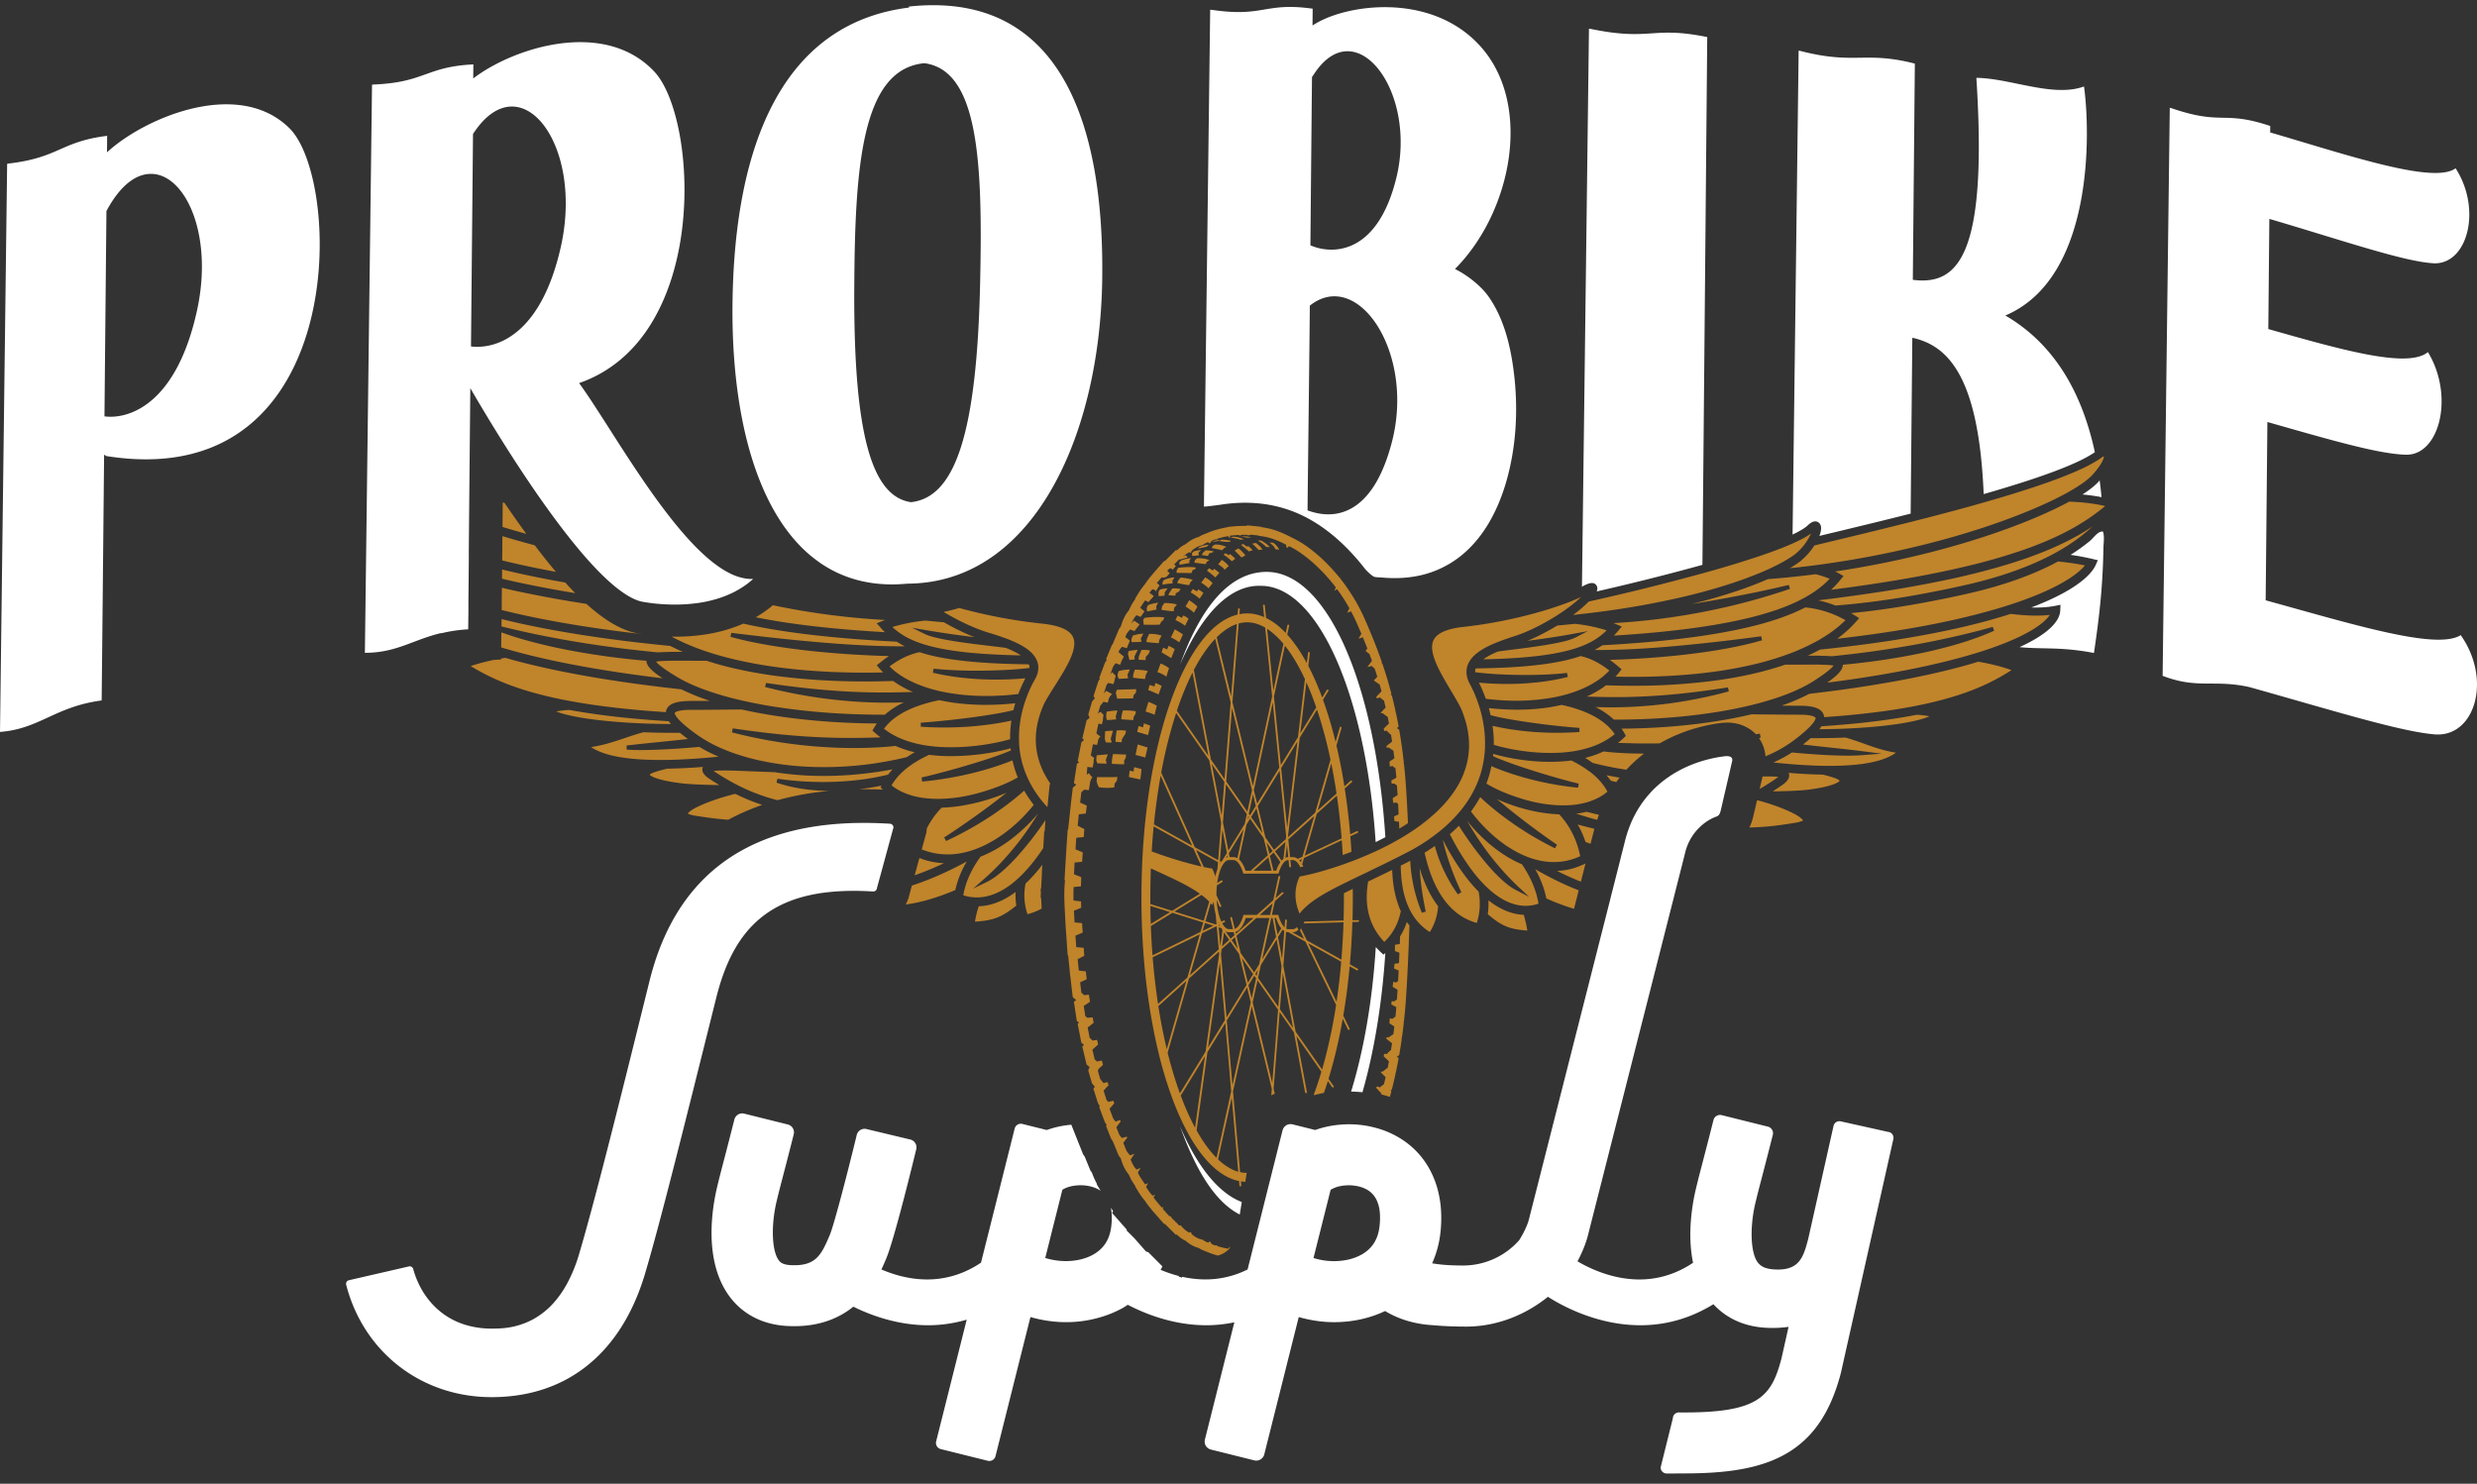 <svg xmlns="http://www.w3.org/2000/svg" fill="none" viewBox="0 0 222 133"><rect x="0" y="0" width="222" height="133" fill="#333333" stroke="none"/><path fill="#C0842B" d="M65.846 71.168c-1.342.34-2.553.765-3.47 1.224-.441.222-.664.431-.735.53.074.048.276.142.77.213l.364.054c.63.095 1.424.214 2.5.291a20.53 20.53 0 0 1 3.042-1.331 17.852 17.852 0 0 1-2.397-.982h-.075v.001ZM63.463 69.73c-.173-.13-.644-.482-.486-.925a.68.68 0 0 1 .025-.06 52.638 52.638 0 0 1-3.213.16c-.858.203-1.406.38-1.524.506a.467.467 0 0 0-.037.044c.107.127.763.505 2.818.755.723.088 1.991.145 3.422.162-.361-.219-.697-.434-1.005-.64v-.001ZM59.667 68.12c.314-.005.639-.013.972-.025.423-.016.863-.038 1.316-.067l.255-.016c.09-.006.182-.012.274-.02.614-.045 1.253-.1 1.917-.167a12.591 12.591 0 0 1-.302-.133l-.048-.022-.294-.138a11.509 11.509 0 0 1-1.072-.582c-.941.085-3.319.282-5.229.282-.467 0-.906-.011-1.29-.04l-.008-.366c.849-.103 1.975-.217 3.066-.327a187.15 187.15 0 0 0 2.426-.257 15.75 15.75 0 0 1-.707-.552l-.496.001h-.003c-.917 0-1.85-.017-2.772-.054-.573.152-1.13.338-1.67.521-.942.318-1.915.646-3.025.808.16.114.416.264.802.42 1.284.525 3.253.769 5.885.73l.003.004ZM58.326 64.868a60.101 60.101 0 0 0 1.109.025l.19.003.506.005-.048-.059c-.008-.01-.014-.019-.022-.026l-.02-.027a2.502 2.502 0 0 1-.1-.138l-.2-.013c-.287-.017-.57-.038-.851-.057-2.978-.212-5.586-.526-7.855-.942a8.493 8.493 0 0 0-1.187.131c1.296.536 4.274.931 7.75 1.076.24.01.483.019.728.025v-.003ZM91.025 79.955c-1.095.815-2.208 1.246-3.309 1.282a9.245 9.245 0 0 0-.335 1.38c1.716-.108 2.434-.428 3.706-1.441a5.905 5.905 0 0 1-.064-1.221h.002ZM81.726 79.383l-.215.79c-.067.32-.181.623-.335.9 1.301-.154 2.908-.634 4.443-1.29a8.612 8.612 0 0 1 1.03-2.564c-1.645.9-3.32 1.639-4.922 2.163l-.001.001ZM82.333 77.155l-.07.258-.072.26-.012.05-.013.05-.072.264-.073.267-.043.155a27.824 27.824 0 0 0 2.62-1.083 6.744 6.744 0 0 1-1.43-.215l-.045-.011c-.016-.005-.03-.01-.046-.013a5.927 5.927 0 0 1-.47-.149 8.015 8.015 0 0 1-.206-.077l-.066.242-.002.002ZM51.087 62.837a53.84 53.84 0 0 0 2.22.363l.291.04c.104.015.207.03.312.043a85.11 85.11 0 0 0 5.772.551c0-.012.001-.026.004-.04 0-.009.004-.018.005-.028l.005-.028a1.095 1.095 0 0 1 .059-.177.855.855 0 0 1 .105-.171c.301-.383.97-.558 2.104-.558.395 0 .97-.003 1.675-.008a18.614 18.614 0 0 1-2.569-1.032c-6.351-.693-11.718-1.651-15.783-2.825l-.376.064v.085l-.638.035c-.73.149-1.446.334-2.09.556 1.755 1.053 3.99 2.125 8.005 2.956.294.06.594.119.9.176v-.002ZM45.337 58.156c.136.04.275.08.418.12.143.042.291.081.442.124.029.008.056.016.084.022l.091.025.499.132c.181.047.369.093.56.142 2.774.689 6.656 1.443 11.951 2.08a9.664 9.664 0 0 1-.654-.47 4.464 4.464 0 0 1-.261-.221 2.99 2.99 0 0 1-.215-.215l-.028-.034-.029-.033a1.62 1.62 0 0 1-.143-.206.961.961 0 0 1-.086-.198.704.704 0 0 1-.028-.194c-1.25-.102-4.587-.425-8.13-1.186a22.782 22.782 0 0 1-.453-.1c-1.497-.336-3.016-.75-4.42-1.262l-.017 1.35c.094.03.186.058.281.086l.135.04.003-.002ZM59.71 58.445a7.33 7.33 0 0 0 .422-.016c.263 0 .62 0 1.064.002-.39-.17-.764-.347-1.12-.53-5.907-.574-10.967-1.38-15.12-2.407l-.009.658c4.297 1.07 9.01 1.851 14.042 2.328.229-.024.477-.029.723-.035h-.002ZM57.27 56.791h-.095l-.35-.085c-.977-.241-1.971-.772-2.961-1.501-.1-.073-.199-.15-.3-.227a17.583 17.583 0 0 1-.28-.223l-.043-.035c-.015-.01-.029-.024-.043-.035a15.93 15.93 0 0 1-.512-.438l-.133-.119c-1.787-.27-3.857-.635-6.21-1.134-.471-.1-.924-.202-1.361-.308l-.01.896-.001.185c0 .063 0 .125-.002.185v.06l-.001.186c0 .063 0 .125-.002.185 0 .103-.002.201-.003.296 3.533.887 7.742 1.609 12.587 2.16l-.28-.046v-.002ZM51.555 53.167a29.595 29.595 0 0 1-.894-.95 90.526 90.526 0 0 1-5.45-1.116l-.21-.05-.009.82c.485.12.989.236 1.516.348 1.861.394 3.544.705 5.047.95v-.002ZM78.922 70.592l.081-.17a24.6 24.6 0 0 1-.564.11l-.093.016c-.147.025-.303.05-.468.076l-.14.02c-.127.02-.26.037-.397.056l-.31.038c.02.003.043.004.064.008.078 0 .156 0 .233-.002h.134l.407.003a32.409 32.409 0 0 1 1.258.033l-.14-.126-.066-.062h.001ZM78.517 69.208a34.38 34.38 0 0 1-.8.106 31.573 31.573 0 0 1-4.507.233c-.06 0-.123-.003-.186-.005-.064-.001-.126-.005-.19-.006H72.776l-.191-.007-.197-.009a27.987 27.987 0 0 1-2.958-.302c-.71-.023-1.395-.051-2.037-.078-1.074-.044-1.997-.085-2.69-.074a7.292 7.292 0 0 0-.752.04 21.47 21.47 0 0 0 2.042 1.214l.105.053.148.075c.07.035.141.07.213.104a.502.502 0 0 1 .05.026l.044.02.043.02a10.97 10.97 0 0 0 .282.132l.024.011.067.03.207.09c.065.03.131.056.198.083.14.058.285.114.43.17.58.221 1.204.422 1.878.595 1.446-.4 2.989-.681 4.624-.835h.014-.033a17.512 17.512 0 0 1-2.155-.152l-.195-.028a14.588 14.588 0 0 1-.968-.178l-.084-.019-.085-.018-.023-.007c-.161-.038-.32-.079-.479-.122a10.17 10.17 0 0 1-.294-.085c-.035-.011-.071-.02-.106-.032l-.073-.024-.021-.006c-.07-.022-.14-.044-.21-.07l.029-.117.044-.182.013-.054a26.157 26.157 0 0 0 1.839.209c.162.013.322.026.484.035.118.008.237.014.356.02h.048c.016 0 .03 0 .046.002.09.005.178.008.267.011.08.004.159.005.238.008.42.013.838.015 1.254.008a26.555 26.555 0 0 0 3.361-.263 20.567 20.567 0 0 0 2.023-.397c.123-.162.256-.318.4-.472-.493.095-.99.18-1.485.253l.006-.006ZM61.61 63.631c-.32.013-.552.044-.719.08-.203.045-.311.098-.365.136a.204.204 0 0 0-.032.025l-.013.013a.18.18 0 0 0-.01.012s-.012.052.047.173l.01.02c.023.048.058.103.108.17.006.01.014.019.022.03l.003.004.022.029a3.562 3.562 0 0 0 .165.192l.05.052a5.875 5.875 0 0 0 .187.185l.032.03.032.03.092.084c.038.033.076.068.118.103l.092.078.133.11.086.07.035.029c.011.01.024.019.037.028l.23.18.238.176a12.158 12.158 0 0 0 2.667 1.5 16.098 16.098 0 0 0 .685.269l.059.02.054.02c.124.044.25.087.376.13.026.007.053.017.078.025l.323.103.102.031c.146.044.293.087.443.129l.075.02.071.02a21.26 21.26 0 0 0 .98.238c.42.092.852.174 1.296.246a26.38 26.38 0 0 0 2.598.286 40.821 40.821 0 0 0 .664.035h.064l.2.008.199.005c.346.008.697.01 1.052.006.192-.002.384-.006.578-.011a31.995 31.995 0 0 0 3.482-.302l.297-.045c.9-.138 1.81-.315 2.729-.538.066-.046.135-.09.203-.136.137-.089.278-.176.426-.26l.07-.04h-.006a10.213 10.213 0 0 1-.885-.247 9.294 9.294 0 0 1-.833-.32c-.592.069-1.885.189-3.689.189-.987 0-2.128-.036-3.388-.136l-.256-.02-.306-.028-.054-.004-.054-.005-.415-.041a44.017 44.017 0 0 1-6.496-1.168l.047-.232.008-.038.02-.09.13.019c1.99.296 3.739.494 5.282.622.357.03.705.055 1.042.08l.123.007.103.007c.165.01.327.02.486.028l.313.017c2.47.127 4.316.073 5.764.026a6.349 6.349 0 0 1-.486-.393l-.242-.217.166-.278c.071-.12.15-.24.233-.355-1.773-.013-3.5-.09-5.171-.23l-.278-.023c-.245-.023-.49-.045-.733-.069l-.25-.025c-.083-.01-.168-.017-.25-.027a56.87 56.87 0 0 1-2.46-.323c-.072-.01-.142-.022-.213-.033a44.31 44.31 0 0 1-2.776-.527c-1.992.02-3.655.035-4.498.035-.128 0-.244.003-.353.006l.004-.005ZM68.624 61.355l.007-.03.006-.03.016-.078.57.084.213.03.202.029c.011 0 .02.003.032.005.01 0 .02.003.032.004.065.01.132.02.197.027a81.687 81.687 0 0 0 3.26.38c3.983.382 6.688.312 8.66.249a9.151 9.151 0 0 1-1.775-.985c-.857.029-1.705.044-2.533.044-2.551 0-4.995-.139-7.248-.41l-.183-.022-.185-.022a.14.14 0 0 1-.027-.003.175.175 0 0 1-.028-.003l-.186-.024-.188-.025a40.29 40.29 0 0 1-3.74-.68 30.1 30.1 0 0 1-2.4-.665c-.76-.001-1.432-.004-1.972-.006l-1.175-.003c-.125.01-.278.013-.44.017-.273.007-.57.013-.8.05-.06.009-.106.018-.142.028.047.058.129.144.267.264.075.065.167.14.28.224.092.07.197.145.317.23l.054.035.054.037a21.101 21.101 0 0 0 .74.472l.168.101a11.246 11.246 0 0 0 1.104.58c.177.082.358.161.545.24l.096.04.09.038c.209.084.423.166.645.248.239.087.484.171.738.255.807.263 1.69.504 2.643.72a42.019 42.019 0 0 0 3.029.572l.034.005c.398.062.803.117 1.21.171.761.098 1.54.184 2.331.255l.224.02c.07.007.142.012.213.018l.033.003c.012 0 .023.002.032.003l.205.016.199.016c1.708.127 3.472.188 5.258.185a6.3 6.3 0 0 1 .798-.605 7.807 7.807 0 0 1 .626-.362l.029-.014.028-.015a5.105 5.105 0 0 1 .218-.107l-.05.001a42.264 42.264 0 0 1-4.42-.082 46.006 46.006 0 0 1-2.571-.257c-.069-.01-.137-.017-.205-.027-.011 0-.021-.003-.032-.004-.011 0-.02-.003-.032-.005l-.216-.03a45.144 45.144 0 0 1-3.704-.683c-.07-.015-.14-.033-.21-.049l-.218-.05a.294.294 0 0 0-.035-.008l-.036-.01-.23-.055a851.218 851.218 0 0 0-.474-.12l.01-.043.036-.18.006-.004ZM93.223 77.767a3.966 3.966 0 0 0-.019.024l-.019.024-.124.153c-.041.051-.084.1-.126.15-.335.397-.675.758-1.02 1.082-.086.442-.124.901-.095 1.37.005.074.01.149.017.225.008.072.016.144.027.216l.005.034.005.033c.011.07.024.138.037.207.014.067.028.135.044.201.037.152.081.306.133.46a5.43 5.43 0 0 0 1.272-.5l-.048-.962-.044-.017.008-.16.012-.249-.003-.058-.016-.308v-.04l.032-.015.01-.005v-.016l.004-.066.004-.073.065-1.244v-.018l-.007-.003h-.003v-.006l.005-.067.005-.065.022-.353.014-.213c-.027.034-.054.072-.08.107-.04.05-.08.102-.122.152h.005ZM90.234 77.73c-.609.574-1.225 1.056-1.802 1.334l-.232.113-.137.066-.84.407.398-.351.094-.084.089-.08.424-.373a22.766 22.766 0 0 0 2.053-2.065c.113-.128.225-.256.331-.381l.172-.206.023-.029.023-.026.138-.172.13-.161a25.144 25.144 0 0 0 1.94-2.802 15.097 15.097 0 0 1-2.38 2.276l-.15.113c-.052.038-.103.077-.155.114l-.024.016-.027.019a5.846 5.846 0 0 1-.16.11c-.056.038-.112.078-.167.114a10.96 10.96 0 0 1-2.096 1.108c-.57.788-1.043 1.647-1.33 2.57a7.499 7.499 0 0 0-.078.27c-.021.079-.042.158-.06.237 0 .008-.004.016-.005.024-.004.01-.005.022-.008.033-.016.074-.03.149-.043.223l-.021.106c.048.015.094.027.141.04a4.029 4.029 0 0 0 .901.146c.069.003.135.003.204.003h.067a5.487 5.487 0 0 0 .437-.036c.878-.12 1.767-.53 2.658-1.234.151-.119.302-.249.452-.385a9.028 9.028 0 0 0 .575-.56l.041-.043a13.63 13.63 0 0 0 .62-.705l.114-.142.09-.11.026-.034.018-.024c.006-.008.013-.016.017-.024l.112-.145c.036-.05.074-.097.11-.146.198-.266.393-.545.587-.838l.01-.177.017-.328.018-.318.003-.047.003-.05.016-.308.013-.246.044-.004.008-.11.062-.915a28.738 28.738 0 0 1-2.601 3.338c-.282.307-.57.603-.862.879h-.001ZM85.016 76.589a6.8 6.8 0 0 0 1.48-.192 7.71 7.71 0 0 0 .752-.218c.043-.014.088-.032.13-.046a9.006 9.006 0 0 0 .698-.287c.02-.007.039-.017.058-.026.019-.01.04-.018.058-.027l.012-.007a9.522 9.522 0 0 0 .442-.226l.028-.016a11.86 11.86 0 0 0 .521-.3c.024-.013.05-.03.073-.045l.202-.13.033-.02.03-.02.148-.1.042-.03c.046-.031.092-.061.136-.094a14.013 14.013 0 0 0 2.354-2.139c.15-.168.294-.34.437-.518-.006-.008-.011-.016-.018-.022a8.808 8.808 0 0 1-.11-.146l-.018-.022-.018-.024c-.036-.049-.071-.1-.108-.149-.036-.049-.071-.1-.106-.15-.174-.25-.334-.505-.482-.763-.556.502-2.013 1.74-4.216 3.05l-.213.124c-.071.041-.143.084-.216.125l-.035.02c-.01.006-.024.012-.035.02l-.224.127-.23.126c-.57.312-1.178.623-1.826.923l-.178-.32c.378-.242.788-.512 1.212-.8l.209-.143.205-.141c.01-.008.022-.014.033-.022l.032-.022.198-.138.197-.138a70.227 70.227 0 0 0 3.508-2.603 17.68 17.68 0 0 1-2.5.844l-.246.062-.26.06-.046.01-.046.009-.27.057a14.245 14.245 0 0 1-2.444.294 7.756 7.756 0 0 0-.647.75l-.128.175c-.042.059-.083.117-.123.179l-.019.028-.019.032a6.712 6.712 0 0 0-.218.361c-.066.117-.13.238-.19.361v.027l-.007.092-.014.193-.003.011-.06.222-.01.035v.008l-.01.026-.06.22-.06.219-.22.803a5.964 5.964 0 0 0 1.607.408l.056.007c.116.012.233.02.35.025.131.006.261.008.393.006l-.001.005ZM81.646 71.288a8.192 8.192 0 0 0 .615.153c.145.029.29.054.434.075l.073.01c.026.002.05.006.075.009a8.823 8.823 0 0 0 .656.058c.191.01.38.015.566.015.092 0 .186 0 .276-.004l.293-.01c.017 0 .033-.002.05-.004l.039-.001.323-.023a13.575 13.575 0 0 0 2.098-.34 9.115 9.115 0 0 0 .39-.098l.03-.008.029-.008.187-.05c.06-.018.121-.034.182-.053 1.145-.33 2.353-.798 3.254-1.322a10.137 10.137 0 0 1-.275-.78l-.04-.13-.012-.046-.008-.029-.008-.028-.048-.178a3.63 3.63 0 0 1-.043-.178 5.774 5.774 0 0 1-.036-.162c-.795.328-2.999 1.154-6.072 1.643l-.205.034-.209.03c-.01 0-.02.003-.031.005-.01 0-.02.003-.029.004l-.213.03-.216.029c-.364.047-.737.09-1.122.125l-.059-.361c.43-.1.897-.214 1.384-.34l.2-.053c.066-.017.131-.035.196-.05l.027-.008.029-.008a6.85 6.85 0 0 1 .194-.05l.19-.052c2.227-.601 4.66-1.364 5.788-1.866-.008-.064-.014-.127-.02-.19-.196.054-.403.106-.62.157a21.44 21.44 0 0 1-4.701.544c-.212 0-.43-.004-.656-.012l-.134-.005c-.024 0-.048-.003-.071-.003a9.36 9.36 0 0 1-.212-.013c-.01 0-.022 0-.035-.002l-.035-.001-.136-.01a6.983 6.983 0 0 1-.34-.032l-.123-.012-.068-.008-.075-.008a2.01 2.01 0 0 1-.097-.013l-.245.116c-.052.025-.104.05-.155.078-.043.022-.086.042-.129.065-.23.12-.45.243-.658.372a8.78 8.78 0 0 0-.465.305c-.765.542-1.339 1.143-1.717 1.805a4.758 4.758 0 0 0 .943.581c.016.008.031.016.047.022.016.008.034.015.051.022a6.1 6.1 0 0 0 .702.26l-.003.002Z"></path><path fill="#C0842B" d="M82.526 64.813v-.033l.216-.016.038-.003a.306.306 0 0 0 .038-.003l.245-.019.238-.019c2.595-.214 6.07-.678 7.528-1.066.05-.212.105-.418.162-.614-.893.094-1.775.143-2.633.143-1.087 0-2.128-.076-3.11-.225-.065-.01-.129-.02-.193-.032-.065-.01-.128-.022-.193-.033l-.03-.005a.243.243 0 0 1-.034-.006l-.189-.035-.19-.038-.182-.036-.05-.012c-.87.178-1.64.401-2.313.672-.065.027-.13.052-.194.08a7.064 7.064 0 0 0-.189.084c-.01.005-.019.01-.028.013l-.03.014a6.823 6.823 0 0 0-.363.18 7.211 7.211 0 0 0-.7.425c-.088.06-.172.124-.254.187-.012.011-.026.02-.04.03a4.095 4.095 0 0 0-.443.4 4.215 4.215 0 0 0-.406.48c.766.605 1.997 1.243 3.92 1.519h.003c.115.016.234.031.353.046l.39.04c.01 0 .02 0 .031.002.008 0 .016 0 .025.002h.012l.065.005c.03.001.062.005.094.006.063.005.127.01.192.013h.054l.113.004c.025 0 .049.004.074.004.062.003.126.004.19.006a17.741 17.741 0 0 0 1.535-.02 20.852 20.852 0 0 0 3.499-.496c.283-.067.534-.132.755-.195a10.55 10.55 0 0 1 .01-.636l.012-.187.001-.03c0-.01 0-.02.002-.03l.016-.187c.006-.062.011-.125.018-.187.015-.14.033-.275.053-.412-.948.212-3.133.618-6.02.618-.285 0-.578-.005-.875-.013-.084-.001-.167-.005-.252-.008a14.811 14.811 0 0 1-.261-.01c-.014 0-.027 0-.04-.002-.014 0-.027 0-.041-.002l-.269-.014-.275-.016a24.65 24.65 0 0 0-.085-.005v-.332.004ZM49.825 51.26a50.39 50.39 0 0 1-1.098-1.347c-.057-.073-.115-.144-.17-.217-.01-.011-.018-.024-.027-.035l-.026-.033-.167-.215a19.347 19.347 0 0 1-.165-.216l-.241-.318a81.26 81.26 0 0 1-2.9-.822l-.007.569c0 .061 0 .125-.002.186l-.001.186V49.056c0 .062 0 .125-.002.187l-.001.185c-.004.274-.005.54-.008.798v.01l.39.095c1.367.327 2.84.638 4.427.93h-.002ZM60.747 57.353c.16.078.321.154.486.23l.08.036.084.038a22.089 22.089 0 0 0 2.638.97c.208.063.42.124.633.183l.108.03.106.028a38.378 38.378 0 0 0 1.024.258 38.623 38.623 0 0 0 3.256.61l.076.011.08.011c.176.025.354.05.533.073l.225.028c2.765.349 5.827.49 9.072.417-.107-.11-.21-.22-.307-.334l-.26-.31.295-.238.02-.016.17-.134c.064-.05.13-.099.198-.15l.027-.018a7.81 7.81 0 0 1 .238-.171l.145-.098c-.232-.005-.482-.013-.747-.021a90.851 90.851 0 0 1-4.818-.296c-.447-.04-.9-.084-1.359-.133-1.958-.209-3.998-.504-5.842-.915l-.203-.046a8.192 8.192 0 0 1-.19-.044 6.968 6.968 0 0 1-.188-.046l-.03-.008-.03-.008-.155-.038-.04-.01-.197-.05a24.741 24.741 0 0 1-.405-.108l.018-.086.036-.178.02-.094.56.07c.062.008.123.016.185.022l.184.022c.01 0 .019.002.028.003.01 0 .02.002.027.003.063.009.123.015.185.023l.184.022c6.045.727 10.714 1.069 14.196 1.04a7.423 7.423 0 0 1-.714-.41c-5.617-.288-10.086-.807-13.549-1.574l-.214-.047-.168.073c-.01.003-.018.008-.027.01-.009.004-.018.007-.026.012l-.17.07-.192.074a12.942 12.942 0 0 1-2.031.589c-.02.005-.041.008-.062.012-.134.027-.267.054-.402.078a17.576 17.576 0 0 1-2.986.252c-.123 0-.243 0-.362-.003l.116.061c.146.076.293.152.446.227l-.005-.002ZM83.616 60.27l.005-.03.032-.184.02-.117c.096.01.193.02.29.028 3.078.293 6.806.11 8.302-.096a.876.876 0 0 0-.053-.322c-3.525-.041-6.155-.255-8.136-.657l-.18-.038c-.06-.013-.12-.025-.18-.04l-.028-.006c-.01-.002-.017-.005-.027-.006l-.18-.043-.155-.038-.024-.006a14 14 0 0 1-.892-.257 6.384 6.384 0 0 0-1.792.692 7.607 7.607 0 0 0-.297.174 7.268 7.268 0 0 0-.215.14 8.425 8.425 0 0 0-.381.27 5.86 5.86 0 0 0 .805.676c.08.057.16.113.245.167.013.008.025.017.04.025l.038.025a9.434 9.434 0 0 0 .505.293c.819.437 1.782.782 2.854 1.028a20.568 20.568 0 0 0 .552.114l.178.033c.059.011.117.02.178.03l.028.005c.01 0 .02.003.029.005l.063.01.098.015.022.003c.025.003.049.008.074.013l.109.015a19.048 19.048 0 0 0 1.741.167c1.02.052 2.091.032 3.196-.065.26-.022.521-.05.785-.08.01-.026.019-.052.029-.075.023-.062.047-.122.071-.18l.011-.03.011-.028.075-.18.078-.18c.13-.295.256-.544.36-.74-.572.054-1.488.117-2.61.117a26.55 26.55 0 0 1-4.069-.3 21.379 21.379 0 0 1-1.589-.311c-.008-.002-.017-.003-.025-.006v-.004l.005-.028.004.002ZM78.952 56.292l-.035-.038-.206-.232-.139-.155.093-.037.057-.022.057-.022.326-.127.008-.003c.025-.01.098-.038.219-.08.005 0 .011-.002.016-.004h-.027a66.419 66.419 0 0 1-10.053-1.32c-.05.04-.099.084-.15.125l-.2.16-.033.025-.034.025a10.48 10.48 0 0 1-1.117.744c3.07.623 6.899 1.066 11.576 1.338a8.03 8.03 0 0 1-.36-.373l.002-.004ZM80.938 56.937l.086.053c.086.05.172.1.26.148.021.012.042.021.063.032a8.27 8.27 0 0 0 .491.231 8.552 8.552 0 0 0 .63.244 16 16 0 0 0 .384.125 14.874 14.874 0 0 0 .662.185h.005l.038.01a15.435 15.435 0 0 0 .928.201c.734.14 1.56.255 2.487.344 1.294.125 2.788.204 4.515.237-.12-.08-.25-.16-.388-.234a6.903 6.903 0 0 0-.357-.182 9.945 9.945 0 0 0-.413-.184l-.07-.028-.077-.032-.036-.014c-.355-.048-.796-.1-1.289-.159a1.205 1.205 0 0 0-.073-.008c-.474-.057-.984-.117-1.5-.183-1.08-.138-2.195-.3-3.074-.491a20.55 20.55 0 0 1-.332-.076c-.124-.03-.24-.06-.35-.092l-.061-.017a4.23 4.23 0 0 1-.585-.217l-.137-.067-1.015-.498 1.265.22c.214.038.433.074.654.109l.372.06.339.052.035.005.047.008.287.043c.088.012.176.027.265.04.817.118 1.624.224 2.352.313a19.325 19.325 0 0 1-1.988-.917c-.056-.028-.11-.059-.166-.087l-.025-.014-.017-.01a5.782 5.782 0 0 1-.169-.092c-.054-.03-.106-.06-.16-.088-.075-.043-.15-.084-.223-.127-.551-.047-1.098-.096-1.64-.152-1.11.098-2.075.322-2.71.499-.088.025-.17.047-.244.071l-.026.008a6.258 6.258 0 0 0 .962.731h-.002ZM46.483 46.898l-.167-.234-.165-.234-.025-.037c-.01-.012-.018-.025-.027-.038l-.04-.055a17.328 17.328 0 0 1-.124-.18l-.164-.233-.554-.808-.16-.043c-.002.22-.006.437-.007.651 0 .063 0 .127-.002.19l-.001.19v.06c0 .064 0 .127-.002.19 0 .064 0 .127-.002.19-.001.246-.004.488-.006.725.7.216 1.411.422 2.133.621-.232-.32-.461-.638-.687-.953v-.002Z"></path><path fill="#C0842B" d="M94.557 61.446c.99-1.564 2.104-3.325 1.603-4.359-.305-.629-1.236-1.03-2.768-1.187a45.95 45.95 0 0 1-7.418-1.402 15.383 15.383 0 0 1-1.402.352l.042.025.071.043c.024.014.05.028.073.043l.07.04c.068.042.138.082.208.121.065.038.132.075.197.111.042.022.081.044.123.068l.165.09.024.013.025.014.164.087.167.086c.877.45 1.794.844 2.64 1.102.983.299 1.963.622 2.758 1.027a6.118 6.118 0 0 1 .626.366l.045.03.041.029c.084.06.162.12.238.183a2.806 2.806 0 0 1 .42.434l.057.078a2.318 2.318 0 0 1 .17.29l.013.028.013.03a1.231 1.231 0 0 1 .066.184c.018.06.034.122.045.183.011.065.019.132.024.198.022.38-.086.776-.323 1.186a9.89 9.89 0 0 0-.342.653c-.027.056-.055.115-.082.177a4.176 4.176 0 0 0-.053.119l-.027.06-.012.028-.013.029-.075.179-.071.178-.046.122-.012.03-.01.032a5.32 5.32 0 0 0-.07.195 10.755 10.755 0 0 0-.54 2.37c-.007.062-.014.124-.018.187 0 .01-.002.02-.004.03 0 .013-.003.025-.003.038-.017.207-.027.42-.03.635v.198l.003.195v.06l.008.193c.003.063.008.126.013.19a8.132 8.132 0 0 0 .194 1.262c.014.06.027.118.043.179.014.058.03.118.047.177.004.01.005.019.008.028l.008.027.013.045.04.131c.017.059.036.117.055.174l.058.168c.046.128.093.257.146.383.024.059.047.117.073.174l.011.026.013.027.076.17c.025.056.054.113.081.168.197.4.426.789.687 1.169l.104.15.015.02.093.13c.007.007.012.015.018.023l.017.024.113.145.003.005c.04.05.078.1.12.149l.019.024.017.022.121.145c.041.048.081.096.124.143.059.067.12.133.18.198l.033-.003.019-.19.022-.222.003-.035.003-.035.008-.084.013-.136.011-.112.011-.106.109-1.104.047-.006.006-.054a8.966 8.966 0 0 1-.401-.64c-1.15-2.044-1.194-4.249-.134-6.554.281-.524.612-1.047.963-1.6l-.003.004ZM126.087 82.65a6.098 6.098 0 0 1-.472 1.067 3.864 3.864 0 0 1-.135.225l-.025.673-.434.077v.558l.402.152-.04.924-.403.067-.042.42.414.18c-.016.321-.032.64-.05.95l-.181.122h-.003l-.078-.015-.172-.038-.055.436s.262.163.443.272l-.057.863-.248.182-.221-.027-.041.285.456.263-.027.309c-.016.179-.033.356-.052.53l-.255.187-.039.029-.039-.016-.168-.067-.041.463.443.294c-.027.231-.057.46-.087.684l-.426.287-.194-.015v.15l.502.395c-.032.204-.064.408-.097.608-.138.101-.337.312-.38.356a.168.168 0 0 1-.008.01l-.049-.007-.172-.02-.046.217.474.459c-.038.196-.076.39-.116.58-.167.12-.45.338-.45.338s-.157.01-.184.01c-.024 0 .314.369.453.483-.05.213-.1.425-.151.634-.105.078-.242.187-.315.246l-.051.04-.108-.035-.159-.054-.055.145.47.5c-.006.026-.014.051-.022.078l.165.041c.026.007.049.011.075.02.178.047.354.1.531.155l.022-.083.117-.429-.07-.074.11-.081.068-.277c.053-.21.105-.43.155-.648l.109-.478-.035-.028.046-.033.064-.306c.041-.196.081-.396.119-.595l.08-.42-.15-.146.2-.145.054-.32c.031-.184.062-.38.099-.62l.07-.457-.013-.01.062-.365c.034-.247.062-.473.089-.695l.059-.486-.048-.032.053-.04.036-.35c.019-.177.037-.357.053-.538l.07-.818h-.002l.014-.21c.019-.268.038-.563.058-.873l.028-.48.018-.302.049-.953.027-.55.07-1.618.067-1.781.004-.123a5.733 5.733 0 0 1-.228-.31l-.004.004ZM114.311 49.235c.185.014.347.041.347.041-.212-.427-.544-.624-.544-.624a7.925 7.925 0 0 0-.354-.02c.163.122.421.297.551.603ZM113.468 49.025a3.758 3.758 0 0 1 .34.021c-.224-.298-.762-.589-.762-.589-.143-.006-.325 0-.325 0 .27.158.483.296.664.478.029.03.057.06.084.092l-.001-.002ZM112.807 49.302c.17-.026.347-.047.347-.047a2.459 2.459 0 0 0-.399-.43c-.102-.09-.18-.153-.18-.153-.164.02-.354.062-.354.062l.06.047c.21.176.525.521.525.521h.001ZM110.529 48.11c-.101.021-.238.081-.238.081.052.004.114.01.18.02.039.006.081.012.124.02a4.453 4.453 0 0 1 .6.15l.021-.004c.106-.026.278-.05.278-.05a12.178 12.178 0 0 0-.199-.067 3.713 3.713 0 0 0-.376-.105 2.058 2.058 0 0 0-.391-.044h.001ZM109.707 48.386l-.064-.004-.141-.008c-.102.027-.238.129-.238.129l.03.003h.003c.254.028.64.078.64.078.102-.007.287-.015.287-.015l.084-.079.017-.016a9.128 9.128 0 0 0-.318-.054c-.1-.015-.2-.028-.3-.036v.002ZM112.264 49.33c-.163-.217-.394-.38-.394-.38l-.129.047-.184-.136-.127-.093c-.116.02-.203.08-.203.08a22.514 22.514 0 0 1 .719.583c.102-.047.32-.101.32-.101h-.002ZM111.272 49.973a8.13 8.13 0 0 0 .346-.19 3.18 3.18 0 0 0-.62-.624 1.22 1.22 0 0 0-.34.211c.17.136.409.4.612.603h.002ZM109.061 49.215c.281.057.485.108.485.108 0-.004.011-.018.025-.037.045-.055.131-.153.131-.153l.224-.102a2.322 2.322 0 0 0-1.021-.223.879.879 0 0 0-.211.128c-.041.068-.108.19-.108.19.168.027.33.059.475.089ZM107.208 49.367c-.122.029-.216.057-.216.057-.143.116-.164.223-.164.223l.008.037.008.054c.008.055.011.1.011.1s.599-.042.591-.075a14.402 14.402 0 0 1-.033-.231l.238-.21a1.202 1.202 0 0 0-.367.028l-.076.016v.001ZM107.882 49.483c-.053.05-.086.09-.086.09l-.06.135-.021.047.164.024.379.057.064-.13.052-.107.278-.068.123-.095c-.232-.09-.707-.108-.707-.108-.072.049-.137.106-.186.153v.002ZM110.394 50.312c.116-.08.313-.223.313-.223-.068-.102-.468-.428-.468-.428-.062.048-.123.108-.123.108-.095-.089-.292-.176-.292-.176-.081.062-.164.142-.164.142.177.075.666.476.734.577ZM105.456 51.14l-.007.21.42.006.914.014.116-.277.197-.062.089-.142c-.175-.068-.563-.068-.909-.05a8.07 8.07 0 0 0-.649.056c-.095.062-.17.244-.17.244h-.001ZM107.357 50.033h-.017a.556.556 0 0 0-.238.184l-.01.032-.059.185.835.11.192.026.095-.21.232-.15a2.326 2.326 0 0 0-.513-.137 2.706 2.706 0 0 0-.518-.038l.001-.002ZM109.763 51.077s.238-.244.354-.319c-.062-.163-.462-.501-.626-.57 0 0-.211.286-.319.401.06.02.483.291.591.488ZM105.708 50.625l.891-.155s0-.244.015-.265c.014-.02.136-.17.136-.17-.097 0-.305.034-.507.083l-.081.02c-.109.03-.213.064-.289.1a.58.58 0 0 0-.17.184v.05l.003.058.003.096-.001-.001ZM105.591 52.046l-.081.217s1.082.238 1.082.17c0-.015.102-.244.102-.244l.203-.21c-.319-.137-1.074-.212-1.074-.212-.116.116-.232.278-.232.278v.001ZM108.918 51.763c.129-.136.368-.413.368-.413-.102-.101-.463-.36-.463-.36-.068.081-.137.15-.137.15-.155-.095-.259-.184-.325-.203l-.191.223c.143.075.666.508.748.603ZM104.619 51.873l-.116.04-.061.024c-.038.015-.077.031-.116.049a.443.443 0 0 0-.042.05c-.054.072-.093.152-.093.152l.007.231s.435-.115.883-.115c.007-.223 0-.27 0-.27l.147-.222.036-.057s-.025 0-.068.004c-.107.01-.326.037-.577.114ZM103.849 53.01l-.013.02-.006.223.003.028.018.16.524-.047.014-.292.075-.109.177-.256c-.082 0-.19.012-.294.028a3.907 3.907 0 0 0-.36.073c-.065.07-.114.14-.136.17l-.002.002ZM105.182 52.741c-.071.004-.106.01-.106.01-.021 0-.286.413-.286.413s-.089.203-.042.196c.048-.006.592.042.592.042l.033-.211.299-.176.109-.175.026-.042a2.635 2.635 0 0 0-.628-.057h.003ZM107.855 53.146c-.217-.19-.462-.312-.462-.312-.068.088-.089.17-.122.163-.034-.006-.374-.196-.374-.196l-.184.305s.429.231.802.556c.191-.264.34-.515.34-.515v-.001ZM108.307 52.738l.374-.461c-.184-.223-.483-.42-.66-.523 0 0-.238.312-.367.468 0 0 .496.311.653.514v.002ZM104.374 54.047l-.014.016c-.093.11-.204.288-.204.288l-.054.248-.014.064.049.008c.213.031 1.054.156 1.054.114 0-.048.047-.306.047-.306l.239-.285a1.75 1.75 0 0 0-.442-.097 8.281 8.281 0 0 0-.659-.052l-.002.002ZM106.999 54.927c.176-.306.313-.53.313-.53a.524.524 0 0 0-.1-.121c-.21-.206-.634-.475-.634-.475-.108.196-.326.562-.326.562s.283.182.504.348a1.4 1.4 0 0 1 .243.214v.002ZM103.823 54.026h-.005a3.846 3.846 0 0 0-.566.103c-.132.033-.26.07-.348.106l-.003.005-.126.239.027.332.844-.17-.014-.284s.073-.193.187-.328l.004-.005v.002ZM102.562 55.397c-.067.114-.107.187-.107.187l.018.107.015.103.015.203s.64.01 1.074.005c.222-.002.391-.008.389-.02-.006-.033.116-.258.116-.258l.112-.083.058-.045.102-.231c-.135-.05-.423-.065-.731-.062-.152.002-.31.008-.458.018a4.142 4.142 0 0 0-.599.07l-.001.004-.003.002ZM106.523 55.461a2.02 2.02 0 0 0-.287-.2.807.807 0 0 0-.196-.085s-.095.184-.102.217c-.095-.068-.402-.203-.402-.203s-.074.156-.19.393c.162.07.305.144.427.214a3.4 3.4 0 0 1 .437.294s.197-.4.313-.63ZM106.017 56.883c-.072-.098-.582-.383-.731-.467 0 0-.004 0-.004-.002l-.008.02c-.043.093-.24.527-.336.704.144.046.572.297.734.434.027.027.244-.47.345-.688v-.001ZM104.091 57.009l.019-.035a3.351 3.351 0 0 0-1.116-.154 3.3 3.3 0 0 0-.092.19l-.108.244-.054.298s.275.03.553.057c.289.029.582.052.572.033-.017-.036.054-.324.054-.324l.172-.309ZM101.812 56.892c-.113.027-.218.06-.294.098-.054.127-.127.36-.127.36l.036.208s.107 0 .245-.003c.097-.002.211-.005.315-.01.184-.006.34-.017.328-.033-.027-.036-.073-.27-.073-.27l.228-.444a3.782 3.782 0 0 0-.66.092l.002.002ZM103.068 58.31c-.244-.073-.643-.054-.77-.046a75.27 75.27 0 0 0-.228.578s-.036.298-.009.298c.027 0 .626.026.626.026 0-.063-.018-.243 0-.27.017-.027.272-.298.281-.334.01-.037.1-.254.1-.254v.002ZM105.283 58.192c-.172-.136-.544-.307-.544-.307l-.136.324-.355-.153-.144.415.87.524.309-.805v.002ZM101.092 58.609l.073.29.027.109.036.144s.509-.027.48-.054c-.028-.027-.027-.261-.027-.261l.104-.214.033-.068.145-.296c-.038-.005-.105 0-.182.006-.244.023-.608.086-.608.086-.073.153-.081.261-.081.261v-.003ZM102.851 60.157c-.329-.12-1.133-.13-1.133-.13-.081.17-.154.47-.154.47l-.009.253s.584.073.893.098c.113.01.189.011.186.002-.01-.036.054-.28.046-.307-.008-.027.191-.38.191-.38-.007-.002-.013-.005-.02-.006ZM100.266 60.161c-.063.081-.108.398-.108.398l.1.29s.212-.007.425-.018c.206-.01.414-.024.429-.038.009-.01-.081-.29-.054-.334.027-.046.2-.443.2-.443-.048-.002-.108 0-.178.003-.248.014-.598.063-.811.14l-.003.002ZM104.773 59.89c-.445-.316-.707-.397-.761-.407 0 0-.172.488-.282.768 0 0 .499.144.798.407l.245-.768ZM104.111 61.49c-.201-.127-.553-.27-.553-.27-.046.153-.091.316-.091.316-.254-.09-.435-.136-.435-.136-.046.144-.118.46-.118.46.218.064.925.388.925.388.091-.261.272-.758.272-.758ZM100.004 62.142l.017.06.023.076.016.052.063.29h.084l1.1-.014.24-.004.064-.307s.19-.18.19-.207a4.402 4.402 0 0 1 .046-.307 47.275 47.275 0 0 0-1.331.033 10.436 10.436 0 0 0-.418.02 1.455 1.455 0 0 0-.091.308h-.003ZM101.581 64.528c-.009-.036.027-.27.027-.27l.154-.254.046-.234c-.201-.076-.78-.089-1.041-.09h-.128c-.064.19-.127.541-.127.541l-.018.253.11.01c.278.022.985.074.979.046l-.002-.002ZM99.189 63.794c-.046.19-.046.507-.046.507l.063.243s.245-.012.47-.028c.2-.015.387-.032.374-.045-.027-.026-.054-.243-.054-.243l.154-.542a6.39 6.39 0 0 0-.961.11v-.002ZM103.676 63.262c-.064-.054-.572-.298-.744-.344 0 0-.262.804-.254.849.009.046.58.163.798.316 0 0 .163-.66.2-.821ZM100.407 65.46c-.146 0-.275.01-.33.025-.046.307-.09.695-.09.75 0 .081-.01.262-.01.262s.103.01.219.019c.154.01.334.02.334 0 0-.037.027-.271.027-.271l.308-.47.054-.271a2.32 2.32 0 0 0-.512-.043v-.001ZM99.038 65.796l-.003.06c-.008.198-.012.388-.012.388l.082.297.082.007c.151.01.458.025.444-.016-.018-.054-.082-.317-.082-.317l.2-.714a3.541 3.541 0 0 0-.323.011c-.191.014-.374.035-.374.035-.005.07-.01.157-.014.249ZM103.087 65.041l-.562-.2-.083.354-.389-.117-.137.524.981.288.19-.849ZM107.482 49.044c-.074.068-.128.129-.128.129l.533-.11.064-.012.079-.016.12-.024.108-.104.044-.043.037-.035s-.207.01-.45.068a1.7 1.7 0 0 0-.407.149v-.002ZM108.866 48.47c-.02 0-.251.108-.251.108l.552-.081.149-.101c-.081-.015-.429.074-.448.074h-.002ZM111.775 48.195l.402-.027-.057-.011c-.018-.003-.038-.008-.061-.011l-.135-.026-.209-.04h-.496l.222.047.336.07-.002-.002ZM102.85 67.002l-.884-.27-.191.936.871.229.204-.895ZM100.92 67.638c-.098 0-.634-.029-.94-.04a1.499 1.499 0 0 0-.215-.001c-.041.014-.108.57-.108.57l-.014.297.162.011c.317.02.988.056.967.004-.027-.069-.027-.285-.027-.285l.15-.271.027-.285h-.002ZM98.788 67.66l-.28.025-.227.022-.027.46.008.023.014.038.073.198.452.014.378.013-.069-.34.177-.487a3.111 3.111 0 0 0-.337.02l-.162.013ZM102.171 69.875c.054.041.137-.935.137-.935l-.666-.176-.042.392-.354-.08s-.068.541-.068.556c0 .042.939.202.993.243ZM98.445 70.483l.04.084s.421.067.888.057c.162-.003.33-.016.487-.044.022-.086.03-.231.043-.349 0-.003.189-.23.189-.234.008-.038.054-.353.054-.353a8.63 8.63 0 0 1-.579.016c-.335.003-.73 0-.99 0h-.267v.005c0 .161-.027.375-.027.375l.081.27.083.175-.002-.002ZM121.72 82.48l-.251.004h-.005c-.07.002-.152.003-.246.007a76.21 76.21 0 0 0 .029-1.864v-.161c0-.265-.002-.526-.005-.789l-.213.103-.032.016c-.189.093-.373.183-.551.272l.001.396c0 .687-.011 1.368-.03 2.046l-3.495.096c-.034.054-.066.11-.096.166l3.586-.1a66.833 66.833 0 0 1-.19 3.348l-3.093-1.724-.528-1.09-.093.184.372.768-1.073-.599h.065c.18 0 .35-.079.505-.221l-.068-.116-.071-.12c-.12.12-.244.185-.366.185h-.41a.403.403 0 0 1-.181-.046l.057-.731a.081.081 0 0 0-.162-.013l-.049.63c-.204-.192-.393-.545-.533-1.016l-.028-.099h-.575l.27-1.23.742-.668a.083.083 0 0 0 .006-.115.083.083 0 0 0-.116-.007l-.572.515.416-1.888a.08.08 0 0 0-.062-.096.081.081 0 0 0-.097.062l-.464 2.109-1.463 1.315h-1.205l-.028.098c-.189.637-.468 1.061-.75 1.156l-.244-1a.08.08 0 0 0-.098-.06.08.08 0 0 0-.06.098l.238.981h-.364c-.208 0-.42-.185-.602-.52l.208-.1a.082.082 0 0 0 .038-.11.082.082 0 0 0-.11-.038l-.209.103a2.413 2.413 0 0 1-.083-.195 4.318 4.318 0 0 1-.188-.63c-.02-.093-.041-.188-.057-.285a7.896 7.896 0 0 1-.065-.44 8.382 8.382 0 0 1-.033-.399l.101.225.016.035.016.036.105.233.027.06a.08.08 0 0 0 .075.046.094.094 0 0 0 .035-.008.08.08 0 0 0 .038-.11l-.091-.202-.109-.245-.018-.038-.016-.035-.119-.264-.075-.165v-.05c0-.286.016-.563.043-.83l.147-.09.181-.111.019-.011.027-.016.097-.06a.082.082 0 0 0 .027-.113.083.083 0 0 0-.113-.027l-.03.02-.027.015-.019.011-.177.11-.106.066a6.234 6.234 0 0 1 .156-.784l.011-.038a4.248 4.248 0 0 1 .109-.337l.013-.038c.029-.073.057-.141.087-.204.199-.42.437-.656.673-.656h.41c.314 0 .634.42.851 1.123l.031.096h3.149l.03-.096c.218-.703.536-1.123.852-1.123h.021l.057.575c.005.043.04.073.081.073h.008a.08.08 0 0 0 .073-.089l-.055-.557h.224c.232 0 .467.228.662.635l.139-.027.133-.027a3.19 3.19 0 0 0-.102-.201l.164-.57 3.383-1.584c.034.438.064.878.088 1.32.073-.024.144-.051.219-.078l.323-.12.24-.092a66.865 66.865 0 0 0-.099-1.389l.238-.112.418-.195a.082.082 0 0 0 .04-.11.083.083 0 0 0-.11-.039l-.362.17-.238.11a61.112 61.112 0 0 0-.488-4.108l.221-.198.413-.372a.083.083 0 0 0 .006-.116.083.083 0 0 0-.116-.006l-.333.3-.22.199a50.145 50.145 0 0 0-.715-3.656l.046-.158.094-.324.3-1.041.016-.057a.082.082 0 0 0-.055-.102h-.004a.082.082 0 0 0-.098.056l-.24.83-.083.288-.054.185a38.378 38.378 0 0 0-.675-2.437c-.145-.462-.296-.91-.451-1.344l.163-.268.323-.525a.082.082 0 0 0-.14-.086l-.256.417-.164.266a24.405 24.405 0 0 0-1.242-2.842l.051-.426.087-.733a.082.082 0 0 0-.162-.02l-.06.509-.051.42c-.547-1.008-1.135-1.866-1.755-2.551l.064-.296.108-.502a.082.082 0 0 0-.161-.033l-.084.392-.062.29a7.617 7.617 0 0 0-.426-.418 5.755 5.755 0 0 0-1.244-.879l-.092-.047-.029-.284-.062-.619-.022-.22c-.005-.044-.044-.079-.089-.073a.082.082 0 0 0-.073.09l.014.143.061.607.028.278a3.787 3.787 0 0 0-1.525-.33c-.231 0-.461.023-.688.066l.02-.252.015-.19a.082.082 0 0 0-.163-.013l-.019.236-.02.257c-2.322.559-4.404 3.369-5.939 7.615-1.224 3.385-2.101 7.682-2.477 12.477l-.016.191-.015.193-.001.03c0 .01 0 .021-.002.03l-.014.194c-.005.064-.01.128-.013.193l-.005.088-.028.463c-.01.17-.019.34-.027.511l-.003.073c0 .028-.004.057-.005.085-.003.084-.006.17-.011.255-.003.067-.007.132-.008.198l-.008.174v.088a6.689 6.689 0 0 0-.006.197l-.007.198-.011.39c-.014.571-.022 1.15-.022 1.73v.222a64.472 64.472 0 0 0 .016 1.273l.001.074c0 .024 0 .046.002.07.003.136.006.27.011.405l.011.36c.143 4.116.65 7.95 1.435 11.262a36.492 36.492 0 0 0 1.406 4.634c1.485 3.868 3.438 6.442 5.609 7.044.085.024.171.044.257.062l.022.253.013.153c.003.043.04.075.081.075h.008a.083.083 0 0 0 .075-.089l-.01-.112-.022-.252c.13.021.26.033.392.04l.016-.094.024-.15.046-.288.043-.268a2.935 2.935 0 0 1-.594-.071l-.043-.494-.286-3.257-.018-.204-.058-.668-.145-1.658-.084-.958.216-.978.195-.89.008-.037.556-2.523.703-3.19.742 3.054.442 1.822.612 2.517-.047.585c.056-.03.112-.058.167-.084 0 0 .004 0 .004-.002.049-.024.098-.046.147-.066l-.108-.445.544-6.873 1.274 1.824.536 2.868.389 2.089.065.353.019.1.175.042-.016-.087-.019-.104-.438-2.35-.484-2.587 2.087 2.988.151.215c-.213.72-.442 1.412-.687 2.074l.067.018a11.23 11.23 0 0 1 .844-.19c.122-.349.24-.705.356-1.07l.178.254.207.296a.08.08 0 0 0 .112.02.083.083 0 0 0 .021-.113l-.28-.4-.178-.254a44.333 44.333 0 0 0 1.273-5.386l.185.38.278.574a.08.08 0 0 0 .074.046.088.088 0 0 0 .035-.008.08.08 0 0 0 .039-.109l-.377-.777-.184-.382v-.003c.238-1.41.43-2.886.572-4.417l.236.131.02.011.382.214c.04.022.089.008.112-.032a.08.08 0 0 0-.032-.11l-.439-.246-.027-.016-.236-.131c.109-1.232.187-2.499.228-3.794l.247-.006h.017l.243-.005a.082.082 0 1 0 0-.165l.005.008Zm-1.514 3.722a59.775 59.775 0 0 1-.418 3.59l-2.535-5.237 2.953 1.647Zm-10.004 10.001.067.76.008.09.066.765v.01l-.108.489-.163.744-.569 2.586-.361 1.641-.11.501-.09-.094a6.623 6.623 0 0 1-.251-.272c-.507-.576-.99-1.278-1.448-2.095l.494-3.557.312-2.24.168-1.218.389-.633 1.208-1.969.161 1.839.232 2.655-.005-.002Zm.378 4.305.396 4.522a3.6 3.6 0 0 1-.717-.296 4.997 4.997 0 0 1-.837-.583 6.506 6.506 0 0 1-.253-.228l.272-1.236.243-1.107.315-1.425.063-.29.312-1.413.017-.078v-.005l.005.04.059.666.125 1.436v-.003Zm-7.345-24.38c.005-.064.01-.129.013-.192l.001-.029c0-.01 0-.02.002-.03l.013-.191.013-.192c.034-.478.076-.951.122-1.42l3.558 1.984.316.703.096.212.095.21.016.035.016.035.095.21.094.21a35.81 35.81 0 0 1-4.463-1.354l.012-.192h.001Zm.787-6.593 2.825 6.273-3.427-1.913c.149-1.504.352-2.964.603-4.362l-.001.002Zm2.185-7.78c.216-.52.44-1.008.671-1.465l.355 1.867 1.07 5.603-2.827-4.046a26.661 26.661 0 0 1 .731-1.959Zm2.706-4.488.266 1.09.111.459.751 3.095.02.078.02.085.215.88-.545 6.878-1.221-1.746-1.119-5.86-.414-2.174c.527-1.01 1.091-1.858 1.687-2.536.077-.085.151-.168.228-.249h.001Zm.297-.294c.329-.307.66-.556.992-.744.216-.122.432-.219.65-.291l-.126 1.578-.271 3.43-.093 1.157-.025.33-.098-.405-.646-2.658-.23-.947-.315-1.295c.054-.054.108-.106.162-.157v.002Zm5.241.11a7.528 7.528 0 0 1 .574.628l-.396 1.84-.507 2.359-.197-1.967-.144-1.436-.215-2.139c.296.192.59.43.882.717l.003-.001Zm2.114 3.001c.132.253.261.518.388.79l-.174 1.449-.063.533-.221 1.851-.164 1.368-1.536 2.505-.617-6.14.644-2.996.337-1.569c.457.575.894 1.253 1.311 2.03l.095.18Zm1.402 3.323-.674 1.1-.757 1.233.129-1.077.248-2.077.038-.319.132-1.108c.221.492.434 1.015.64 1.57.083.222.164.449.244.68v-.002Zm.284.862c.378 1.198.71 2.477.993 3.823l-1.373 4.758-2.43 2.187-.008-.084 1.056-8.826 1.029-1.678.517-.842c.073.217.144.437.214.66l.002.002Zm1.065 4.168c.176.871.333 1.769.47 2.69l-1.684 1.516 1.212-4.206h.002Zm-3.442 8.392h-.251l-.159-1.59 2.323-2.091-1.052 3.648-.423.197a.705.705 0 0 0-.437-.163l-.001-.001Zm-.671.057.141-1.184.113 1.127a.626.626 0 0 0-.254.057Zm-.342.26-.584-.838.931-.84-.183 1.524a1.148 1.148 0 0 0-.164.153Zm-.729.902-.321-1.322.342-.309.602.861a2.838 2.838 0 0 0-.372.768h-.251v.002Zm-1.789 0 1.33-1.197.29 1.197h-1.62Zm-.708 0c-.155-.466-.359-.81-.589-1.012l.67-3.125.321-.523 1.219 1.745.374 1.537-1.531 1.378h-.464Zm-1.083-1.22h-.352l-.065-.341 1.322-2.157-.557 2.6a.675.675 0 0 0-.348-.101Zm-.66.055.116-.189.027.146a.577.577 0 0 0-.143.043Zm-.567.573-.015.023.004-.042.004-.065.042.022c-.013.019-.024.04-.035.06v.002Zm-.458 4.113.008.044c.018.092.037.183.057.27l.024.098.016.19.059.666-.065.032-.925-.29.192-.668.067-.231.063-.223.01-.034.009-.034.062-.216.061-.212c.049.055.097.11.141.166.048-.101.091-.2.127-.299.01.13.023.255.038.379.015.107.031.213.048.316l.008.043v.003Zm.491 1.423-.152-.047v-.01l.093-.046c.019.035.04.07.061.103h-.002Zm1.214.569.065.269-.344.31-.461-.66c.1.054.203.082.311.082h.431l-.002-.001Zm1.081-1.272h.698l-1.575 1.416-.042-.171c.369-.11.693-.548.917-1.246l.002.002Zm2.401 0 .313 1.682-1.255 2.045.821-3.727h.121Zm.312 0c.127.396.286.708.467.925l-.337.55-.275-1.474h.145Zm-.601 0-.915 4.153-.444.724-1.211-1.734-.375-1.545 1.775-1.596h1.171l-.001-.001Zm-2.829 2.773-.55-.787.294-.265.256 1.052Zm-7.837-4.299v-.294c0-.578.007-1.151.022-1.723v-.044l.005-.2.006-.198v-.063c.001-.067.003-.133.006-.198l.008-.198c1.933.873 3.372 1.538 4.394 2.27l-.171.105-.174.106-.024.015-.028.017-.172.106-.173.106-1.748 1.075-1.953-.611v-.27h.002Zm3.85-.093.172-.105.17-.104.027-.016.024-.016.171-.106.17-.104c.259.194.49.394.693.604l-.059.206-.06.21-.01.032-.009.034-.062.213-.064.22-.229.795-2.625-.823 1.689-1.04h.002Zm2.031 2.376.073.022.178 2.029-2.581 2.32 1.084-3.763 1.248-.608h-.002Zm-1.187.396.203-.706.757.237-.96.47Zm1.727-.223a.079.079 0 0 0-.003.096l.048.069-.196 1.413-.146-1.675.296.092.004.005h-.003Zm-.273 2.082.019.221-1.138 8.2-.075.532-.26.425-2.044 3.328a36.559 36.559 0 0 1-1.099-3.642l.092-.323 1.819-6.327 2.684-2.414h.002Zm-2.141 15.782a22.328 22.328 0 0 1-1.18-2.608c-.034-.088-.069-.177-.102-.267v-.004l2.032-3.308.143-.233-.068.489v.003l-.372 2.684-.451 3.249-.002-.005Zm-2.534-7.04a48.478 48.478 0 0 1-.755-3.86l2.515-2.263-1.76 6.12v.002Zm3.825-.346-.127.207.027-.197 1.034-7.455.455 5.184-1.388 2.261h-.001Zm1.304-10.117.469.671-.642.578.173-1.248v-.001Zm-.511-.819-.01-.117.045.1-.035.017Zm-.27-4.195a3.33 3.33 0 0 0-.28-.71c-.21-.031-.464-.077-.755-.14l-.094-.208-.093-.209-.016-.035-.016-.035-.094-.21-.095-.21-.278-.618 1.587.885.375.209-.017.225-.029.354-.003.045s-.003.006-.003.01l-.013.032a5.1 5.1 0 0 0-.176.611v.004Zm.532-1.305-.119-.066.225-2.852.404 2.112-.435.71a1.4 1.4 0 0 0-.075.094v.002Zm5.818-2.308-.032.27-1.055.95-.774-1.108-.682-2.802 1.953-3.184.59 5.874Zm-.448-6.106 1.463-2.384-.926 7.74-.537-5.356Zm-.763 7.436-.293.262-.252-1.043.545.78Zm-.909-1.588-1.02-1.46.476-.776.544 2.236Zm-.478-2.657-.294-1.213 1.689-7.864.586 5.847-1.981 3.228v.002Zm-.121.198-.525.855-.103-.15.375-1.746.253 1.04Zm-.674.923.057.082-.116.189.059-.271Zm-.081-.402-1.896-2.714.521-6.579 1.79 7.364-.415 1.929Zm-.048.218-.187.874-1.472 2.399-.481-2.523.271-3.424 1.869 2.676v-.002Zm-2.256.143-.886-4.638 1.126 1.61-.24 3.03v-.002Zm4.071-15.167.084.843.124 1.235.242 2.401-1.724 8.03-1.828-7.517.059-.744.078-.988.265-3.356.156-1.968c.251-.068.502-.103.753-.103.542 0 1.082.16 1.619.473l.17 1.694h.002Zm-8.151 5.957 2.966 4.243 1.066 5.584-.267 3.372-2.09-1.165-3.013-6.69a41.576 41.576 0 0 1 1.34-5.344h-.002Zm-2.31 17.295 1.767.554-1.731 1.064a66.458 66.458 0 0 1-.036-1.618Zm.043 1.807 1.93-1.188 2.764.867-.245.851-4.3 2.096a61.882 61.882 0 0 1-.149-2.626Zm.163 2.8 4.226-2.06-1.114 3.874-2.632 2.367a59.508 59.508 0 0 1-.48-4.18Zm6.123-.284.062-.447.771-.693.779 1.114.677 2.785-1.791 2.917-.498-5.676Zm1.871.343 1.012 1.449-.474.771-.538-2.22Zm1.114 1.595.16.23-.396 1.795-.286-1.175.522-.849v-.001Zm.093-.152.236-.382-.121.546-.115-.163v-.001Zm.496-.808 1.408-2.292.444 2.374-.291 3.67-1.815-2.596.254-1.154v-.002Zm1.535-2.501.41-.667a1 1 0 0 0 .154.117l-.198 2.505-.364-1.955h-.002Zm-.484-3.028-.229 1.042h-.928l1.158-1.042h-.001Zm2.534-3.68a1.622 1.622 0 0 0-.147-.183l.232-.11-.085.292Zm.342-.593 1.085-3.762 1.799-1.62c.18 1.24.323 2.521.426 3.832l-3.31 1.549v.001Zm-5.619 16.72-.568 2.576-.077.354v.003l-.131.581-.078.352v-.005l-.027-.3-.02-.241-.053-.599-.229-2.61-.179-2.056 1.821-2.965.326 1.342-.787 3.57.002-.003Zm2.711 3.663-.585-2.41v-.003l-.343-1.418-.827-3.403.436-1.974 1.842 2.636-.522 6.574-.001-.002Zm.688-6.62.259-3.261.923 4.954-1.182-1.69v-.002Zm1.41 2.018-1.102-5.906.242-3.05a.636.636 0 0 0 .203.035h.01l1.53.854 2.741 5.663a45.922 45.922 0 0 1-1.253 5.793l-2.37-3.391-.001.002ZM160.888 72.992c-.88-.468-2.04-.901-3.327-1.246h-.066l-.028.014-.337 1.45a4.337 4.337 0 0 1-.345.967c1.739-.049 2.872-.23 3.698-.36l.375-.06c.507-.077.69-.18.749-.226-.051-.068-.263-.296-.72-.54h.001ZM163.381 69.438a47.21 47.21 0 0 1-3.081-.163c.009.022.019.044.027.068.147.443-.301.8-.449.92-.308.218-.64.444-.999.674 1.375-.016 2.595-.074 3.291-.165 2.02-.26 2.624-.655 2.706-.776-.006-.004-.019-.023-.041-.049-.113-.128-.637-.307-1.456-.511l.002.002ZM165.406 66.113c-.883.036-1.779.053-2.66.053l-.469-.001c-.201.18-.43.369-.686.57a164.2 164.2 0 0 0 2.33.261c1.048.113 2.132.23 2.949.334l1.77.227-1.78.137a16.38 16.38 0 0 1-1.239.042c-1.831 0-4.11-.2-5.017-.287-.245.158-.501.31-.769.456l-.267.14a13.854 13.854 0 0 1-.378.188l-.247.115a60.363 60.363 0 0 0 2.141.192c.091.006.178.01.267.017a40.02 40.02 0 0 0 2.148.09c2.524.037 4.412-.21 5.642-.742.38-.165.629-.321.782-.437-1.086-.17-2.014-.502-2.912-.823a24.349 24.349 0 0 0-1.603-.53l-.002-.002ZM164.218 65.033c-.267.02-.536.04-.807.057-.056.003-.113.008-.169.01-.03.047-.062.094-.095.143l-.022.032-.024.03-.046.06c.162 0 .324-.001.486-.004.067 0 .133-.002.2-.004l.186-.003a51.735 51.735 0 0 0 1.559-.047c3.347-.146 6.212-.551 7.447-1.1a7.681 7.681 0 0 0-1.144-.137c-2.187.428-4.699.747-7.569.963h-.002ZM133.399 80.705c.019.418 0 .832-.059 1.241 1.219 1.03 1.907 1.357 3.545 1.466a9.868 9.868 0 0 0-.322-1.41c-1.054-.04-2.117-.476-3.164-1.297ZM138.59 80.532c.828.376 1.676.694 2.482.928l.419-1.651c-1.28-.5-2.595-1.14-3.891-1.894.449.81.801 1.681.99 2.616v.001ZM141.252 77.755c-.077.026-.155.051-.232.073l-.043.013-.045.013c-.083.022-.165.044-.249.063a6.27 6.27 0 0 1-1.13.154c.716.359 1.432.682 2.136.959l.054-.215.047-.19.048-.189.009-.035.008-.034.048-.189.048-.188.149-.59a6.698 6.698 0 0 1-.852.354l.004.001ZM142.987 72.963l-.481-.115c-.084-.021-.17-.045-.254-.065l-.064-.016a7.198 7.198 0 0 1-.693.138l-.225.03c.634.205 1.26.39 1.873.555l.019-.057c.019-.057.04-.114.061-.17.02-.06.041-.116.062-.173l.009-.029.01-.025a7.02 7.02 0 0 1-.177-.04l-.14-.033ZM141.478 74.043c.04.071.078.144.116.217.007.012.015.025.021.04.006.014.014.026.021.04a10.412 10.412 0 0 1 .2.433c.097.225.184.456.262.693.153.059.304.114.455.17l.146-.577.046-.179.044-.175.008-.034.008-.031.046-.18v-.007l.007-.014.003-.015c.011-.044.025-.088.036-.133a55.756 55.756 0 0 1-1.497-.383l.077.136.001-.001ZM175.783 59.752c-3.683.997-8.293 1.822-13.626 2.44a17.67 17.67 0 0 1-2.489 1.059c.683.005 1.241.01 1.624.01.709 0 1.637.064 2.023.566a.825.825 0 0 1 .159.349l.006.033.007.031c.001.015.003.027.003.042a78.078 78.078 0 0 0 5.53-.56l.332-.048.299-.045a45.132 45.132 0 0 0 2.077-.362c.294-.059.582-.117.863-.18 3.157-.694 5.169-1.552 6.719-2.431.345-.195.666-.391.972-.586-.902-.332-1.961-.583-2.981-.755a49.33 49.33 0 0 1-1.522.439l.004-.002ZM180.216 55.025a50.54 50.54 0 0 1-2.657.77 63.41 63.41 0 0 1-3.006.709l-.438.091c-.482.1-.976.197-1.478.29-1.041.195-2.123.378-3.248.551-1.966.3-4.059.565-6.276.793a17.058 17.058 0 0 1-1.092.548l.949-.003h.051c.141.011.285.014.435.017.166.005.334.008.499.02.066.004.129.009.191.015l.146-.014a95.47 95.47 0 0 0 7.016-.97 78.712 78.712 0 0 0 2.799-.546 77.302 77.302 0 0 0 3.404-.807c.365-.098.729-.195 1.088-.296l.126.344c-.405.182-.826.354-1.257.517-.494.187-1.001.361-1.518.523a34.866 34.866 0 0 1-1.854.524c-.264.068-.526.131-.788.195l-.242.057a53.067 53.067 0 0 1-3.272.641c-2.087.345-3.816.52-4.632.589a.808.808 0 0 1-.112.404 1.618 1.618 0 0 1-.135.206l-.03.038-.032.038c-.058.07-.127.14-.203.215a4.629 4.629 0 0 1-.246.221c-.18.15-.391.312-.642.488 3.616-.462 6.547-.985 8.896-1.5.5-.11.972-.22 1.42-.328l.261-.064c.321-.079.628-.157.923-.236l.526-.14.475-.134.093-.027.09-.025.415-.122.122-.036.272-.084.127-.04a33.802 33.802 0 0 0 2.145-.75c2.861-1.118 3.851-2.076 4.191-2.59-1.143.13-2.357.049-3.498-.09l-.004-.002ZM177.731 52.877c-.461.12-.939.237-1.438.35l-.054.012a99.724 99.724 0 0 1-5.047 1.001 74.755 74.755 0 0 1-5.292.72c.092.054.185.11.275.167l.053.031.178.114.217.14-.009.01-.035.04-.035.04-.193.218-.042.05a1.04 1.04 0 0 1-.051.055l-.104.114c-.43.462-.932.902-1.5 1.316 2.896-.331 5.561-.727 7.991-1.188a74.1 74.1 0 0 0 1.476-.294l.489-.103a64.443 64.443 0 0 0 4.146-1.039c.14-.041.278-.08.415-.122l.075-.022c.025-.008.049-.016.073-.022.138-.041.275-.084.41-.127l.407-.13c.039-.012.082-.025.122-.04 2.093-.685 3.785-1.426 5.03-2.201.837-.523 1.309-.962 1.573-1.281a22.161 22.161 0 0 0-2.411-.355c-1.591.86-3.763 1.776-6.72 2.547l.001-.001Z"></path><path fill="#C0842B" d="M182.771 49.615c-.153.06-.31.118-.471.177l-.105.038c-.031.011-.063.024-.097.035-.163.06-.327.118-.497.179l-.067.023a43.39 43.39 0 0 1-.724.244c-.935.306-1.936.599-3.005.879l-.426.11a65.553 65.553 0 0 1-3.218.74 102.97 102.97 0 0 1-2.953.567c-.647.114-1.313.226-1.994.336l-.439.07-.418.064a172.826 172.826 0 0 1-5.408.736 8.094 8.094 0 0 1 .736.187 9.774 9.774 0 0 1 .766.26l.043.017c.31-.023.651-.05 1.03-.085a73.587 73.587 0 0 0 5.676-.765c.472-.08.966-.17 1.476-.267.477-.09.968-.187 1.477-.29l.634-.132c.435-.091.882-.19 1.339-.292l.153-.035a44.519 44.519 0 0 0 1.491-.37c2.081-.555 3.752-1.182 5.09-1.803.125-.058.247-.115.367-.174.116-.055.228-.112.338-.168l.059-.03.067-.033a17.362 17.362 0 0 0 .6-.321c1.717-.953 2.688-1.818 3.225-2.294l.041-.039c-1.106.743-2.49 1.51-4.362 2.266-.14.057-.281.113-.428.17h.004ZM144.364 69.977c.162.044.327.085.496.125.097-.136.197-.268.297-.396-.396-.065-.79-.138-1.182-.219.139.159.27.322.389.49ZM157.709 70.72a21.455 21.455 0 0 0 1.677-1.078 6.218 6.218 0 0 0-.725-.042c-.208-.003-.44 0-.693.004l-.259 1.118v-.001ZM143.719 67.357a8.284 8.284 0 0 1-1.175.448c-.132.04-.267.078-.403.113l-.077.019.08.047c.138.086.272.173.402.262l.203.142c.987.253 1.966.451 2.929.597l.083.013c.044-.05.09-.099.136-.146l.026-.027.025-.027.151-.154c.051-.052.104-.102.156-.153.356-.344.723-.657 1.095-.94h-.089c-1.743 0-2.986-.124-3.541-.192l-.001-.002ZM156.816 65.35a3.242 3.242 0 0 1 .257.193l.036.03a2.963 2.963 0 0 1 .258.244l.238-.036.119-.02.02.086.007.038.051.234c-.05.015-.103.028-.154.042.31.437.502.942.566 1.474l.016.158.264-.114a11.443 11.443 0 0 0 2.566-1.536c.08-.061.153-.12.224-.177.076-.062.15-.12.218-.179l.038-.032.038-.033.083-.071c.043-.038.084-.073.124-.11l.087-.078.11-.102.089-.085.035-.034.033-.033.043-.043c.049-.05.092-.098.134-.142l.046-.052a5.326 5.326 0 0 0 .155-.192l.026-.035.024-.033a1.516 1.516 0 0 0 .109-.19c.046-.1.048-.154.046-.173v-.008s0-.003-.003-.006-.006-.01-.013-.016c-.008-.008-.017-.017-.031-.028a.92.92 0 0 0-.339-.136 3.71 3.71 0 0 0-.667-.083 8.59 8.59 0 0 0-.371-.008c-.81 0-2.404-.014-4.316-.034a40.7 40.7 0 0 1-2.708.544 48.49 48.49 0 0 1-2.525.356c-.089.01-.178.021-.268.03-.091.01-.181.021-.274.03-.216.023-.432.045-.65.066l-.268.025a61.86 61.86 0 0 1-4.958.234c.082.12.16.244.232.37l.156.278-.228.217c-.151.144-.313.28-.481.41 1.015.035 2.234.074 3.741.042a14.586 14.586 0 0 1 3.539-1.443c.263-.07.515-.13.747-.18.052-.01.104-.022.155-.031l.167-.033c.324-.062.604-.103.828-.132a4.96 4.96 0 0 1 .617-.04c.426 0 .797.063 1.122.162.035.011.069.02.103.032.03.01.057.022.087.033.143.054.277.114.399.18l.046.023a3.053 3.053 0 0 1 .259.158l-.004-.01ZM149.876 64.302c.067-.007.136-.011.202-.018l.026-.001c.009 0 .019 0 .028-.003l.21-.018.218-.02a52.664 52.664 0 0 0 3.415-.436l.011-.001c.331-.054.655-.111.974-.171l.165-.032c.054-.011.11-.02.164-.032a36.074 36.074 0 0 0 1.607-.35 27.8 27.8 0 0 0 2.563-.742c.238-.083.467-.168.691-.254a16.836 16.836 0 0 0 .707-.29l.101-.045a14.026 14.026 0 0 0 .966-.477 10.706 10.706 0 0 0 .77-.462 15.891 15.891 0 0 0 .698-.472l.057-.041a8.047 8.047 0 0 0 .62-.494c.138-.127.218-.217.262-.276a1.408 1.408 0 0 0-.136-.028c-.221-.036-.506-.043-.758-.05a6.79 6.79 0 0 1-.441-.018c-.236 0-.624.003-1.117.005l-1.891.006a27.9 27.9 0 0 1-2.302.676 36.466 36.466 0 0 1-3.776.719l-.186.025a.087.087 0 0 0-.021.003.079.079 0 0 0-.019.003l-.184.024-.185.024a55.633 55.633 0 0 1-6.951.416c-.796 0-1.609-.015-2.426-.044a8.677 8.677 0 0 1-1.721 1.009c1.892.065 4.491.137 8.322-.252.488-.05.997-.106 1.527-.173.456-.057.928-.12 1.416-.19l.193-.027.193-.028.024-.003c.01 0 .018-.003.027-.003l.199-.03c.07-.012.138-.021.208-.032l.539-.084.016.073.008.033.008.033.039.18.01.039c-.076.02-.153.04-.229.062l-.234.061-.221.057-.033.01-.032.008a46.652 46.652 0 0 1-1.309.308 43.146 43.146 0 0 1-2.652.486l-.213.032a.144.144 0 0 0-.026.003l-.024.003-.203.029c-.067.01-.133.017-.199.027-.198.027-.394.05-.588.073-.597.07-1.174.123-1.724.164a38.974 38.974 0 0 1-2.856.108c-.489 0-.94-.01-1.347-.025-.019 0-.04 0-.059-.002l.037.02c.06.03.12.06.178.093l.027.014c.009.005.017.01.027.014a7.275 7.275 0 0 1 .597.366 6.1 6.1 0 0 1 .776.622 61.774 61.774 0 0 0 5.236-.206l.001.002ZM124.061 84.432c.056-.052.11-.106.162-.16l.038-.038a4.546 4.546 0 0 0 .569-.731 4.91 4.91 0 0 0 .425-.836l.028-.07a5.689 5.689 0 0 0 .169-.52c.022-.078.041-.158.06-.237.013-.054.024-.11.035-.163a7.538 7.538 0 0 1-.094-.217l-.07-.177a10.718 10.718 0 0 1-.24-.731c-.023-.084-.047-.17-.068-.257a9.703 9.703 0 0 1-.238-1.403c-.007-.058-.011-.117-.018-.174a14.202 14.202 0 0 1-.044-.744c-.146.073-.289.142-.433.212l-.065.032-.373.182c-.146.071-.293.14-.434.21-.291.141-.574.276-.849.407-.087.504-.13.988-.127 1.449.008 1.18.317 2.23.914 3.14.189.288.408.563.656.823l-.003.003ZM127.237 77.822c.06 1.031.229 2.445.548 3.887l-.349.11a14.016 14.016 0 0 1-1.044-4.66 1.52 1.52 0 0 1-.072.036l-.168.087-.17.088c-.058.028-.115.058-.17.087l-.02.009-.014.008h-.003l-.075.038-.097.049-.06.03a11.104 11.104 0 0 0 .035.892l.003.031c.006.09.016.18.026.266a9.082 9.082 0 0 0 .106.757c.01.052.017.104.027.155.005.022.008.045.011.067.027.133.057.26.089.39.003.012.006.026.011.039l.026.098c.049.18.103.356.163.525l.01.027c.005.015.009.029.016.043a6.622 6.622 0 0 0 .306.706c.43.836 1.022 1.492 1.774 1.957.467-.74.686-1.526.745-2.307a8.986 8.986 0 0 1-.901-1.472 12.678 12.678 0 0 1-.753-1.948v.005ZM131.559 78.836c-.042-.052-.083-.103-.124-.157-.041-.052-.081-.107-.121-.16l-.016-.02-.016-.02c-.039-.053-.079-.105-.117-.158a23.12 23.12 0 0 1-1.841-3.029l-.004.004c.147.772.607 2.308 1.312 3.931l.169.38c.057.125.114.25.175.374l-.102.06-.164.096-.051.03a13.762 13.762 0 0 1-1.84-3.595 11.923 11.923 0 0 1-.224-.74l-.221.153c-.051.034-.102.07-.154.102a4.744 4.744 0 0 1-.156.102c-.006.005-.012.008-.019.012l-.019.013-.156.1-.157.098-.033.02c.248 1.13.583 2.127 1.001 2.974.044.089.089.176.135.261l.097.177c.048.086.097.17.146.252a8.425 8.425 0 0 0 .229.352l.019.028a6.707 6.707 0 0 0 .373.493c.743.888 1.637 1.478 2.677 1.76a6.62 6.62 0 0 0 .173-.68 3.96 3.96 0 0 0 .035-.214l.004-.034c0-.01.004-.022.005-.031.01-.075.019-.15.026-.224.008-.077.012-.153.017-.23a5.886 5.886 0 0 0-.094-1.392c-.327-.328-.65-.692-.969-1.091l.005.003ZM137.824 80.666l-.008-.035-.006-.027-.056-.24a11.43 11.43 0 0 0-.075-.272c-.276-.942-.729-1.819-1.277-2.621a8.982 8.982 0 0 1-.625-.288 11.017 11.017 0 0 1-1.379-.835c-.054-.038-.107-.078-.161-.117-.052-.038-.103-.075-.154-.114l-.025-.02-.021-.013c-.051-.038-.1-.08-.151-.118-.049-.04-.1-.077-.149-.117a14.803 14.803 0 0 1-2.252-2.276c.321.573.939 1.611 1.834 2.807l.128.17c.047.06.091.118.137.18l.018.022.017.022.169.215a25.28 25.28 0 0 0 1.943 2.165c.116.114.234.228.354.34l.402.375.089.083.094.087.377.353-.834-.43-.118-.06-.219-.112c-.537-.275-1.118-.755-1.693-1.331a17.319 17.319 0 0 1-.874-.949 29.922 29.922 0 0 1-2.558-3.493c-.134.138-.272.273-.415.407l-.135.124-.137.123-.019.018c-.006.006-.013.01-.019.017l-.083.073c.046.089.091.179.137.266.151.29.305.572.459.842a20.79 20.79 0 0 0 1.146 1.799l.108.15.018.024.012.017.004.005c.036.05.074.098.112.15l.112.146a11.913 11.913 0 0 0 .599.722l.03.034.032.033a10.169 10.169 0 0 0 .966.939c.852.714 1.7 1.13 2.539 1.252a3.418 3.418 0 0 0 .429.038h.053c.067 0 .133 0 .2-.003.064-.003.129-.006.192-.014.226-.024.452-.07.676-.138l.124-.037c-.007-.04-.015-.077-.021-.117-.013-.076-.025-.15-.041-.226l-.005.005ZM137.617 75.103l-.216-.126-.212-.127a.36.36 0 0 0-.038-.022c-.011-.008-.024-.014-.036-.022l-.205-.127c-.069-.043-.137-.084-.202-.127-2.106-1.327-3.504-2.582-4.048-3.103a9.97 9.97 0 0 1-.565.928l-.105.152a.267.267 0 0 1-.016.022 15.013 15.013 0 0 1-.124.171l-.016.02c.14.184.283.363.427.539a13.82 13.82 0 0 0 2.203 2.133l.045.034c.042.034.087.064.13.095.013.01.025.02.04.029l.141.104.029.021.033.024.191.13.063.042c.048.032.096.06.143.09l.019.013c.118.075.236.146.355.214l.02.011c.085.05.169.095.255.14.058.033.119.066.178.096.003 0 .006.003.009.005l.051.025.048.024a9.051 9.051 0 0 0 .681.299l.126.047c.24.088.48.162.718.222.479.12.954.185 1.418.193a6.084 6.084 0 0 0 .715-.033c.019-.002.036-.005.055-.006l.056-.007a5.92 5.92 0 0 0 .561-.102 5.566 5.566 0 0 0 1.081-.379c-.046-.23-.1-.451-.162-.666l-.067-.225c-.024-.078-.051-.154-.076-.23a1.047 1.047 0 0 0-.015-.04l-.014-.04a7.468 7.468 0 0 0-.443-.996l-.099-.181-.105-.179-.02-.035-.021-.033-.115-.179a7.644 7.644 0 0 0-.745-.947 13.145 13.145 0 0 1-2.061-.242h-.006a7.429 7.429 0 0 1-.275-.057l-.267-.06-.037-.008-.036-.008a11.972 11.972 0 0 1-.499-.128 16.201 16.201 0 0 1-2.394-.857 66.67 66.67 0 0 0 3.559 2.795l.189.14.033.023a.51.51 0 0 0 .037.025c.063.048.128.094.192.14l.194.139c.413.297.812.578 1.179.826l-.186.317a29.146 29.146 0 0 1-1.751-.939l.003.003ZM142.413 69.124a8.886 8.886 0 0 0-1.055-.68c-.045-.023-.089-.049-.134-.073a11.9 11.9 0 0 0-.394-.203 1.84 1.84 0 0 1-.093.012l-.078.01c-.024.003-.046.006-.07.007l-.099.013-.244.022a2.29 2.29 0 0 1-.099.008l-.126.011-.027.002-.027.001c-.068.005-.139.007-.208.011-.025 0-.052.004-.078.004l-.127.006a15.963 15.963 0 0 1-1.648-.016 19.517 19.517 0 0 1-3.493-.525 15.64 15.64 0 0 1-.583-.157l-.02.2c1.08.509 3.408 1.283 5.542 1.896l.191.054.192.054c.007.001.015.003.021.006l.019.005c.065.019.13.036.196.054l.198.055c.467.128.916.245 1.326.345l-.062.361a29.247 29.247 0 0 1-1.286-.157l-.211-.031a.087.087 0 0 1-.021-.004l-.024-.003-.206-.031a7.866 7.866 0 0 1-.204-.035c-2.932-.497-5.039-1.332-5.814-1.669l-.035.168c-.013.06-.027.119-.042.179-.014.058-.028.119-.044.179l-.008.031-.008.032-.01.038-.039.138c-.018.058-.034.117-.051.176a9.654 9.654 0 0 1-.213.619c.861.532 2.016 1.005 3.113 1.342.06.02.121.037.181.056.062.019.126.036.188.053a.531.531 0 0 0 .019.005c.006.002.014.003.02.007l.191.052c.067.017.132.035.197.05a12.55 12.55 0 0 0 2.36.37l.046.004a8.261 8.261 0 0 0 .551.014c.177 0 .356-.003.538-.014l.244-.017c.129-.011.258-.026.386-.041l.077-.011.076-.012a7.701 7.701 0 0 0 .776-.166 6.19 6.19 0 0 0 .942-.355c.017-.007.033-.017.051-.025a4.328 4.328 0 0 0 .502-.293c.135-.09.265-.188.392-.294-.362-.678-.913-1.294-1.649-1.846l-.005.008ZM134.594 66.957c.747.186 1.935.421 3.356.505.439.026.853.034 1.246.027.073 0 .146-.003.219-.005.064-.001.126-.003.189-.006.027 0 .054-.003.081-.005l.107-.004H139.83c.065-.003.129-.008.191-.013l.093-.006a.895.895 0 0 0 .065-.007h.002c.011 0 .021-.001.032-.003a13.747 13.747 0 0 0 .742-.089h.005c1.845-.281 3.024-.932 3.756-1.548a4.08 4.08 0 0 0-.572-.68 4.392 4.392 0 0 0-.203-.184l-.038-.034a4.998 4.998 0 0 0-.28-.222 6.913 6.913 0 0 0-.67-.432l-.174-.095a9.783 9.783 0 0 0-.178-.09c-.009-.005-.017-.01-.027-.014-.009-.005-.017-.01-.027-.013l-.182-.085c-.061-.029-.124-.056-.186-.083a12.303 12.303 0 0 0-2.22-.685l-.045.011c-.057.013-.114.024-.172.036a6.651 6.651 0 0 1-.189.04l-.186.036-.027.005c-.008 0-.015.003-.023.005l-.191.035c-.064.01-.127.022-.191.033-.941.152-1.939.228-2.979.228-.822 0-1.667-.05-2.522-.144.055.203.109.415.159.633 1.398.395 4.724.865 7.211 1.083l.232.02.238.02c.012 0 .023.001.034.003l.035.003.214.016V65.615l-.076.004c-.091.007-.18.011-.269.018l-.262.014c-.012 0-.024 0-.036.002h-.034c-.086.004-.17.008-.254.01l-.246.009a30.49 30.49 0 0 1-.838.014c-2.762 0-4.856-.409-5.773-.626.019.14.038.28.052.425.007.062.011.125.018.187l.016.187.001.033c0 .01 0 .022.002.033l.011.187a10.312 10.312 0 0 1 .011.652c.211.065.451.132.722.198l-.008-.005Z"></path><path fill="#C0842B" d="M188.453 45.31c-.935-.2-1.992-.309-2.996-.348-1.913 1.039-4.572 2.147-7.577 3.132l-.091.03a77.057 77.057 0 0 1-6.553 1.816 88.068 88.068 0 0 1-6.759 1.287 5.852 5.852 0 0 1 .332.17l.166.093.044.025.045.025.16.092-.063.08-.178.216-.064.078c-.211.26-.472.55-.806.858 2.575-.326 4.939-.682 7.105-1.069a107.807 107.807 0 0 0 2.953-.571l.69-.147a85.825 85.825 0 0 0 2.334-.551c.216-.056.429-.111.639-.167a50.634 50.634 0 0 0 3.52-1.07 31.874 31.874 0 0 0 2.689-1.07 23.819 23.819 0 0 0 1.733-.874c.042-.022.082-.046.123-.068a20.579 20.579 0 0 0 1.343-.836c.448-.306.85-.608 1.226-.908.072-.056.142-.114.212-.169-.075-.017-.15-.035-.226-.05l-.001-.004ZM162.884 57.446c.079-.044.158-.09.236-.136.599-.35 1.141-.725 1.62-1.121.093-.078.186-.157.275-.238.035-.03.068-.062.101-.092l.148-.137c.014-.014.029-.027.041-.041l.043-.042.053-.05c-.067-.038-.134-.072-.2-.108a10.063 10.063 0 0 0-.825-.391 8.535 8.535 0 0 0-.882-.312l-.096-.028-.079-.024c-.006 0-.011-.003-.017-.005a8.205 8.205 0 0 0-.647-.15c-.045-.01-.088-.016-.132-.024l-.081-.014-.081-.015a8.554 8.554 0 0 0-.566-.07 4.803 4.803 0 0 1-.102.053l-.1.05c-.014.005-.028.013-.043.02l-.044.022c-.073.036-.15.071-.226.107l-.227.105c-.094.043-.191.084-.289.127a4.682 4.682 0 0 1-.164.068l-.07.028c-.086.035-.175.072-.264.106a21.824 21.824 0 0 1-1.457.512 27.047 27.047 0 0 1-1.511.426l-.186.045a.856.856 0 0 0-.061.016c-.074.02-.149.037-.225.056l-.213.05c-3.323.78-7.611 1.307-12.998 1.601a7.314 7.314 0 0 1-.699.424c3.347.029 7.825-.318 13.632-1.059l.182-.023.183-.024a.071.071 0 0 0 .019-.003.087.087 0 0 0 .021-.004l.183-.023.184-.024.304-.04.224-.03.02.094.038.179.018.085c-.102.03-.204.059-.307.087l-.086.024-.192.052-.022.007-.167.044-.025.006-.023.006a32.416 32.416 0 0 1-.554.137c-1.79.422-3.77.725-5.667.938-.432.05-.86.094-1.281.134a79.438 79.438 0 0 1-5.324.321 11.311 11.311 0 0 1 .336.247l.038.03.03.024.186.149.17.142.009.008.288.245-.243.31c-.095.12-.197.235-.304.349 3.112.074 6.05-.07 8.701-.423l.222-.03c.169-.023.336-.047.503-.073l.081-.012.074-.011.418-.067.361-.062a34.814 34.814 0 0 0 2.349-.494l.316-.08c.227-.059.45-.12.669-.184l.113-.033.114-.033c.202-.06.401-.122.596-.184a25.5 25.5 0 0 0 1.432-.511h.003a21 21 0 0 0 1.086-.47l.09-.044c.029-.014.057-.026.084-.04a20.164 20.164 0 0 0 .879-.456h.007ZM137.035 62.776a17.65 17.65 0 0 0 1.612-.164l.109-.016a1.11 1.11 0 0 0 .073-.013l.031-.005c.035-.006.068-.01.103-.017l.048-.008a.087.087 0 0 0 .02-.003.095.095 0 0 0 .021-.003l.176-.033.178-.035.076-.014c.151-.032.299-.065.445-.1 1.035-.25 1.961-.605 2.748-1.053a7.468 7.468 0 0 0 .475-.293l.042-.029.042-.028a6.207 6.207 0 0 0 1.003-.857c-.055-.044-.113-.087-.171-.13a6.218 6.218 0 0 0-.193-.142c-.065-.046-.132-.093-.202-.14-.011-.005-.022-.013-.031-.02l-.043-.027-.213-.133c-.073-.044-.15-.087-.226-.13a5.852 5.852 0 0 0-1.49-.577 11.901 11.901 0 0 1-.879.267l-.154.04-.18.044c-.006 0-.013.003-.019.005l-.021.005a5.887 5.887 0 0 1-.179.04 5.193 5.193 0 0 1-.181.04c-1.901.41-4.423.626-7.797.669a.968.968 0 0 0-.051.335c1.439.21 5.009.396 7.959.098l.281-.03.021.116.033.182.007.033.004.029c-.084.022-.168.04-.254.061-.081.02-.164.038-.245.057a19.404 19.404 0 0 1-1.471.27 24.459 24.459 0 0 1-3.492.242c-1.025 0-1.953-.065-2.503-.119a11.38 11.38 0 0 1 .425.94l.071.181.013.032.013.033a11.202 11.202 0 0 1 .095.261c.232.029.461.054.69.076a21.13 21.13 0 0 0 3.178.07l.003-.007Z"></path><path fill="#C0842B" d="m163.94 51.925.044-.046a5.454 5.454 0 0 0-.261-.103l-.062-.022a8.944 8.944 0 0 0-.934-.282 79.126 79.126 0 0 1-3.167.347l-.391.035a.389.389 0 0 0-.043.003l-.199.017c-.008 0-.015 0-.022.002-.008 0-.014 0-.022.002-.065.004-.129.01-.194.016l-.192.014c-.018 0-.035.003-.051.003-.238.104-.49.21-.753.317-.809.327-1.737.663-2.784.994-.744.236-1.523.459-2.33.673l-.032.008c-.311.082-.628.163-.947.24 2.034-.323 4.084-.7 6.083-1.12.283-.06.566-.12.846-.183.06-.012.12-.027.179-.04.061-.012.121-.026.181-.039.007 0 .013-.003.021-.005l.022-.004c.061-.015.121-.027.181-.041l.048-.012.134-.03.85-.196.176-.041.029.098.059.2.009.03.006.023-.046.016-.06.02a37.404 37.404 0 0 1-.75.25c-.003 0-.006 0-.011.002l-.186.06-.191.06c-.008.004-.017.006-.025.009l-.026.008c-.062.019-.124.04-.186.058l-.184.057a57.654 57.654 0 0 1-4.083 1.096 60.154 60.154 0 0 1-10.084 1.436l.027.01c.108.039.179.067.211.08l.016.007.297.121.061.026.06.025.087.036-.13.156-.195.23-.032.039a7.812 7.812 0 0 1-.355.39c5.518-.341 9.804-.943 13.02-1.826a26.893 26.893 0 0 0 1.48-.453c.114-.04.229-.078.34-.119.224-.08.44-.164.651-.248.031-.013.061-.024.089-.037.042-.017.085-.033.124-.05l.212-.09.041-.018.021-.01c.006-.003.011-.004.017-.008l.116-.052c.008-.003.016-.008.024-.01l.072-.034c.003 0 .006-.003.007-.003l.08-.037.125-.058.199-.098.054-.027c.11-.056.218-.111.323-.168l.074-.04.078-.042c.026-.015.048-.029.073-.042a11.61 11.61 0 0 0 .735-.454 8.591 8.591 0 0 0 1.122-.901c.077-.074.152-.149.224-.225ZM141.218 57.136a2.27 2.27 0 0 1-.183.083 4.626 4.626 0 0 1-.393.141l-.06.02a8.102 8.102 0 0 1-.334.093c-.101.025-.206.052-.316.076-.858.196-1.947.362-2.999.505-.489.066-.971.127-1.417.183l-.043.005c-.47.06-.893.113-1.233.162l-.042.017-.077.033-.075.034c-.132.058-.261.12-.388.183-.116.059-.23.12-.338.184-.135.08-.263.16-.379.245 1.674-.034 3.118-.115 4.369-.245.895-.093 1.689-.21 2.395-.355a16.47 16.47 0 0 0 .848-.196l.037-.01h.002l.104-.028.094-.025a10.499 10.499 0 0 0 .995-.33c.148-.06.292-.12.429-.185l.056-.025c.119-.056.233-.114.345-.174l.066-.037c.023-.013.045-.023.067-.036.089-.05.175-.105.261-.159.022-.014.043-.026.063-.04a5.962 5.962 0 0 0 .923-.749l-.02-.007-.232-.071a13.973 13.973 0 0 0-2.606-.51c-.518.055-1.043.106-1.57.154a8.881 8.881 0 0 1-.217.13 4.526 4.526 0 0 1-.158.093l-.158.09-.022.013c-.006.005-.014.008-.021.012l-.162.09-.162.09c-.582.32-1.179.61-1.762.851.704-.09 1.486-.2 2.279-.321l.255-.04c.093-.014.183-.028.275-.044l.046-.008.053-.008.307-.05.357-.062c.208-.037.415-.073.618-.111l1.205-.222-.968.504-.118.061.004-.004ZM161.463 50.22a5.44 5.44 0 0 1-.155.124l-.033.025a5.876 5.876 0 0 1-.44.304l-.041.026a.235.235 0 0 1-.021.012l-.022.014-.093.057-.16.097-.086.05c.081-.007.164-.017.245-.025a.142.142 0 0 0 .025-.003l.145-.016c.051-.004.102-.01.152-.015.051-.007.104-.012.155-.016.092-.01.182-.02.275-.032l.119-.014.113-.013.448-.054.146-.017c.176-.022.353-.044.529-.068.141-.02.283-.037.424-.057a86.225 86.225 0 0 0 9.532-1.848c.496-.127.988-.256 1.478-.39.245-.066.488-.136.731-.204a77.977 77.977 0 0 0 2.625-.8c.11-.036.219-.07.328-.107 2.205-.731 4.204-1.521 5.829-2.29l.413-.197c.128-.063.254-.125.376-.189a2.25 2.25 0 0 1 .073-.036l.072-.038.332-.174.315-.171c1.055-.586 1.842-1.14 2.272-1.623.202-.226.366-.43.496-.608.407-.556.502-.887.499-1.013a.449.449 0 0 0-.181.085 6.275 6.275 0 0 1-.431.293c-1.904 1.194-5.813 2.513-10.102 3.737a162.122 162.122 0 0 1-2.93.809l-.698.185c-.494.131-.987.26-1.478.386-.496.129-.99.254-1.476.377a554.332 554.332 0 0 1-6.266 1.536c-.927.223-1.728.415-2.387.578a5.95 5.95 0 0 1-1.151 1.319l.004.004ZM141.375 54.827l-.057.044-.299.226-.035.026.151-.016c.795-.086 1.578-.18 2.349-.28a77.015 77.015 0 0 0 6.916-1.223 63.308 63.308 0 0 0 2.142-.527l.046-.013a48.731 48.731 0 0 0 2.093-.61 36.651 36.651 0 0 0 3.156-1.145 29.324 29.324 0 0 0 .434-.187c.307-.136.583-.266.831-.39l.084-.041a11.702 11.702 0 0 0 .221-.112l.059-.032a12.152 12.152 0 0 0 .588-.326c.264-.155.467-.287.617-.391.154-.108.251-.186.303-.23a4.863 4.863 0 0 0 .806-.867c.009-.015.021-.027.03-.042l.029-.04a6.231 6.231 0 0 0 .283-.45c.076-.135.139-.263.19-.379a7.054 7.054 0 0 1-.979.578l-.079.04c-.177.087-.367.177-.571.269a26.68 26.68 0 0 1-1.481.603c-.453.17-.947.345-1.479.527a96.826 96.826 0 0 1-5.117 1.549l-.07.019a212.772 212.772 0 0 1-10.145 2.514 12.003 12.003 0 0 1-.96.863l-.057.044.001-.002Z"></path><path fill="#C0842B" d="m122.841 78.03.6-.29.329-.16c.167-.08.336-.164.509-.248l.036-.017.348-.173.108-.054a.86.86 0 0 0 .062-.031c.042-.021.083-.042.126-.062l.103-.053.018-.009.066-.033.021-.011.021-.011.06-.03.076-.038.051-.026.083-.043c.024-.012.048-.023.071-.036l.037-.019.035-.017c.068-.035.138-.072.208-.106l.17-.088.313-.161c.075-.04.151-.078.226-.117l.289-.165.072-.041c.033-.02.065-.038.097-.059l.168-.1.016-.009.003-.001.019-.012.167-.104.079-.05c.016-.009.032-.02.047-.03l.044-.028.003-.001c.084-.054.169-.108.25-.163l.24-.162c.074-.052.149-.104.222-.157.138-.098.275-.197.407-.299l.114-.087.209-.165c.009-.007.019-.014.027-.022l.06-.047.057-.048h.002l.146-.122.017-.014.018-.014c.04-.033.078-.068.118-.102l.027-.023c.082-.073.165-.146.244-.219l.035-.031a12.467 12.467 0 0 0 1.136-1.193c.042-.049.082-.098.121-.148l.119-.152.015-.02.016-.02.116-.155.003-.003.108-.15c.005-.007.009-.015.016-.021l.016-.024.105-.152.011-.016c.031-.046.06-.093.09-.14a9.737 9.737 0 0 0 .736-1.36l.075-.175.011-.027.011-.025c.024-.06.048-.119.07-.18a9.352 9.352 0 0 0 .194-.56l.052-.175c.013-.043.026-.086.037-.129.005-.015.008-.033.012-.049.004-.01.005-.02.008-.03.004-.01.005-.02.008-.031l.045-.18.04-.178a9.322 9.322 0 0 0 .186-1.292l.012-.192c.003-.065.007-.13.008-.193v-.067c.002-.066.003-.13.003-.196v-.199a10.405 10.405 0 0 0-.028-.645c0-.014-.003-.027-.003-.04a5.849 5.849 0 0 0-.019-.22l-.021-.188a11.338 11.338 0 0 0-.498-2.227l-.066-.197c-.005-.01-.008-.023-.013-.035-.005-.01-.008-.023-.013-.034-.014-.042-.028-.083-.044-.122-.022-.062-.045-.12-.067-.18l-.07-.178-.013-.032c-.004-.01-.009-.02-.012-.032-.013-.03-.026-.06-.037-.09l-.038-.088-.078-.18a9.86 9.86 0 0 0-.332-.672c-.237-.436-.338-.857-.304-1.259.005-.049.01-.1.02-.149a2.26 2.26 0 0 1 .085-.321.929.929 0 0 0 .019-.046l.015-.033a2.098 2.098 0 0 1 .175-.321c.017-.028.035-.053.054-.08a2.6 2.6 0 0 1 .408-.445c.071-.063.146-.123.226-.183.014-.012.028-.023.044-.034a4.873 4.873 0 0 1 .323-.217 6.11 6.11 0 0 1 .316-.183c.764-.413 1.705-.741 2.647-1.047.814-.263 1.694-.665 2.537-1.122l.163-.09c.056-.03.11-.062.164-.092l.018-.01c.004-.003.011-.006.015-.01l.166-.094.119-.07c.06-.037.121-.071.181-.108.068-.04.135-.082.202-.123l.067-.041c.025-.016.051-.032.076-.05l.076-.047a17.05 17.05 0 0 0 .779-.524c.556-.396 1.031-.784 1.37-1.123-1.615.789-5.747 2.16-10.582 2.69-1.467.162-2.36.569-2.651 1.209-.483 1.059.588 2.854 1.533 4.439.344.576.66 1.108.921 1.618 1.026 2.369.982 4.612-.118 6.691-.531 1.002-1.278 1.9-2.136 2.696a17.243 17.243 0 0 1-2.442 1.864c-.237.15-.475.296-.712.435l-.135.078-.189.108-.007.003-.302.167-.036.021a29.118 29.118 0 0 1-1.16.595c-.104.051-.207.099-.307.146-.086.04-.17.08-.254.117h-.003c-.132.06-.266.119-.398.177l-.025.012-.232.1a34.534 34.534 0 0 1-1.052.43c-.081.032-.161.062-.242.092l-.241.09c-.108.04-.215.08-.323.117l-.222.08c-1.304.457-2.484.788-3.315.968l-.134.029-.133.027c-.115.022-.221.04-.318.057-.235.457-.72 1.716-.011 3.331a4.635 4.635 0 0 1 .586-.632l.154-.136c.781-.663 1.856-1.257 3.223-1.933l.386-.19.159-.078c.08-.04.161-.077.243-.117a24.1 24.1 0 0 0 .243-.117l.468-.225.077-.038.064-.03.068-.033c.072-.033.142-.068.215-.103l.017-.008.026-.013c.071-.035.143-.068.216-.103.073-.034.145-.07.219-.104l-.001-.005Z"></path><path fill="#C0842B" d="M110.22 111.733s-.005 0-.007-.002h-.003a.633.633 0 0 1-.067.122c-.034.049-.063.073-.063.073-.367-.035-1.008-.237-1.008-.237l-.006-.075-.145.027a.636.636 0 0 1-.069-.024c-.099-.035-.21-.082-.248-.098a3.916 3.916 0 0 0-.129-.188l-.045-.064a.467.467 0 0 1-.035.03c-.069.061-.116.092-.116.092a1.71 1.71 0 0 1-.491-.264 1.88 1.88 0 0 1-.65-.252 2.615 2.615 0 0 1-.24-.172c-.071-.057-.119-.1-.119-.1l.015-.075-.118-.095-.083.062-.033-.017a1.71 1.71 0 0 1-.218-.132c-.157-.112-.318-.267-.535-.517a.3.3 0 0 1-.048.015c-.035.008-.068.012-.068.012l-.506-.506-.027-.026-.194-.195.015-.068-.2-.062-.156-.177-.418-.475.054-.089.029-.047h-.005l-.161.026-.119-.136c-.173-.198-.488-.568-.62-.776a1.564 1.564 0 0 0 .131-.207l.011-.022.003-.005h-.002l-.027.011-.054.021a3.085 3.085 0 0 0-.159.054c-.003-.004-.298-.336-.573-.789a1.744 1.744 0 0 0 .095-.163l.059-.112.032-.064h-.002a1.162 1.162 0 0 1-.262.114c-.124-.15-.525-.782-.525-.782l-.132-.278.053-.088.138-.228.064-.104h-.002c-.001 0-.003 0-.005.002l-.165.071a.908.908 0 0 1-.208.074c-.324-.32-.518-.89-.518-.89l.054-.082.222-.34.066-.098h-.002c-.003 0-.006.003-.011.004a57.203 57.203 0 0 1-.377.143c-.132-.13-.318-.394-.318-.394l-.297-.727.053-.068.004-.007.298-.387-.007-.016a.047.047 0 0 0-.006-.015l-.006-.014-.023-.05a.894.894 0 0 0-.052.015c-.049.015-.108.03-.165.046l-.22.057c-.073-.073-.23-.289-.23-.289l-.089-.225-.075-.189-.103-.258.057-.076.331-.443-.007-.016-.017-.044-.029-.075a6.98 6.98 0 0 0-.194.072c-.105.039-.197.076-.197.076-.175-.173-.248-.336-.248-.336-.038-.098-.163-.437-.241-.644l-.064-.172.06-.07.36-.414-.008-.024-.053-.156c-.006-.018-.01-.037-.017-.054l-.234.055-.208.048c-.102-.064-.184-.217-.184-.217l-.192-.61-.058-.179.06-.066c.096-.108.288-.32.385-.415l-.01-.032-.056-.194c-.005-.02-.012-.039-.016-.058l-.153.034-.218.05-.294-.362-.211-.735.073-.182.02-.019.366-.33-.01-.039a19.879 19.879 0 0 1-.088-.353 8.59 8.59 0 0 0-.226.046l-.2.043-.212-.173-.073-.305-.14-.59.514-.455-.08-.361c-.003-.02-.008-.037-.012-.056-.05.008-.118.02-.185.029l-.211.033-.267-.236-.184-.942.538-.41-.082-.446c-.004-.016-.007-.032-.008-.046l-.248.023-.218.02-.194-.154-.138-.915.56-.374c-.032-.195-.061-.386-.09-.573l-.01-.063-.207.026-.209.024-.257-.226-.111-.934.594-.274c-.03-.242-.059-.475-.084-.697v-.01a9.84 9.84 0 0 1-.36-.037l-.27-.034-.101-1.014s.386-.21.593-.301c-.023-.266-.038-.5-.05-.698v-.021l-.398-.038-.274-.025-.068-1.034.65-.274c-.007-.075-.011-.152-.018-.231a44.108 44.108 0 0 1-.028-.415c0-.011 0-.022-.002-.033l-.001-.035-.007-.102-.001-.028-.113-.011-.29-.029h-.007l-.11-.01-.154-.015-.014-.263-.042-.785.655-.27a29.419 29.419 0 0 1-.016-.42v-.029l-.003-.085v-.03c-.086-.01-.232-.026-.402-.048a14.392 14.392 0 0 1-.273-.038 16.716 16.716 0 0 1 0-.906c.003-.109.007-.212.014-.297l.18-.018.473-.044c.008-.291.019-.565.028-.819l-.04-.017-.17-.07-.17-.07-.025-.01-.027-.011-.17-.07-.05-.02.019-.355.036-.692.243-.024.202-.02.202-.018.027-.003c.001-.034.005-.067.006-.1.018-.27.035-.516.053-.744l-.018-.008-.172-.073-.162-.068-.17-.071-.128-.054.008-.12.004-.075.005-.074.029-.428.003-.04.011-.169.008-.13.113-.01.033-.004h.014l.048-.006.16-.016.032-.003.034-.003.076-.008.162-.016v-.024c0-.01 0-.019.002-.03l.001-.03v-.014l.011-.171c0-.02.004-.038.004-.057l.01-.128c0-.021.002-.041.004-.062l.016-.19v-.013a5.459 5.459 0 0 1-.294-.144c-.157-.08-.3-.158-.3-.158l.01-.116.02-.185.071-.714.177-.022a19.335 19.335 0 0 1 .453-.048c.003-.022.004-.046.008-.068l.003-.03c0-.013.003-.024.004-.036l.024-.21.026-.208.019-.155-.54-.25-.055-.026v-.017l.112-.917.257-.227s.254.029.416.051c.03-.207.064-.42.099-.636l-.006-.005c.004-.022.01-.044.017-.07.014-.055.034-.117.054-.177.043-.12.097-.233.159-.266-.16-.11-.3-.352-.315-.366a.76.76 0 0 0-.116.068l-.04.027-.045.03.036-.464.014-.21.013-.011s.304.027.466.043c.027-.154.057-.31.086-.466.01.005.014.005.01 0l-.006-.027V68.3a.529.529 0 0 1-.003-.101c.005-.065.018-.135.029-.189.01-.052.022-.087.022-.087a1.549 1.549 0 0 1-.267-.183c-.017-.018-.029-.032-.03-.043v-.003c0-.037.152-.802.189-.979.067.011.264.043.372.059l.09-.415-.006-.005a.384.384 0 0 1 .032-.096.697.697 0 0 1 .084-.129c.05-.061.095-.104.095-.104-.136-.1-.362-.29-.362-.29l.13-.619.004-.017.05-.24c.096.021.23.048.31.064l.099-.391-.003-.003c0-.032 0-.073.004-.118.007-.061.016-.13.026-.186.013-.081.025-.141.025-.141-.055-.056-.124-.132-.18-.189a.604.604 0 0 0-.036-.033c-.028-.027-.052-.043-.065-.04-.076.018-.167.1-.229.171l.21-.726.295-.363s.237.057.374.086l.076-.263c.005.003.008.005.007 0-.002-.003-.002-.01 0-.018v-.004a.467.467 0 0 1 .036-.113 1.3 1.3 0 0 1 .067-.131.673.673 0 0 1 .222-.24 7.84 7.84 0 0 1-.397-.222l-.04-.023-.08-.047s-.123.057-.25.277l.243-.771s.083-.154.184-.217l.444.103c.025-.078.05-.157.078-.234.007-.038.017-.086.03-.137l.04-.158c.031-.119.06-.22.06-.22a4.406 4.406 0 0 1-.169-.161l-.035-.037c-.07-.073-.11-.122-.11-.122a.971.971 0 0 0-.185.216l.254-.683s.073-.163.25-.335c0 0 .254.098.392.147l.051-.135-.003-.005a2.672 2.672 0 0 1 .108-.266c.087-.186.178-.334.178-.334l-.242-.2-.038-.032-.199-.167.075-.187s.158-.216.231-.29c0 0 .308.08.438.12l.04-.094-.003-.003a2.43 2.43 0 0 1 .049-.13l.056-.134c.068-.159.135-.31.135-.31l-.173-.137-.04-.03a15.472 15.472 0 0 0-.202-.155l.118-.29s.185-.264.317-.394c0 0 .261.1.385.145h.003v-.003l.084-.11.073-.096.304-.39a38.867 38.867 0 0 1-.497-.338s-.142.122-.255.282c.078-.188.24-.535.468-.76.011-.011.224.08.37.144v.003h.003l.006.003-.004-.006.085-.123.067-.097.194-.279a4.078 4.078 0 0 1-.157-.13l-.038-.031a3.067 3.067 0 0 0-.194-.152c.122-.192.357-.551.446-.66 0 0 .153.063.291.144l-.006-.013a.212.212 0 0 1 .009.013l.097-.108.068-.076.318-.353a1.303 1.303 0 0 0-.151-.119c-.012-.01-.027-.019-.039-.03-.077-.057-.158-.114-.199-.144.151-.203.262-.328.262-.328s.132.048.159.054l.08.03c.028.043.052.078.066.095.008.011.013.016.013.013l.002-.006a.972.972 0 0 1 .065-.118c.02-.036.044-.074.065-.109l.065-.108.126-.185-.023-.022a3.265 3.265 0 0 0-.217-.198c.209-.256.433-.506.433-.506l.163.027.004.006.24-.07h.007l.017-.006.286-.322-.011-.01-.033-.032-.177-.17.161-.182.197-.06.119.146.296-.336-.148-.158.448-.45s.057.005.1.02l.016.007.017-.019a6.361 6.361 0 0 1 .625-.17c-.008-.01-.018-.022-.025-.033a.495.495 0 0 0-.024-.03c-.062-.079-.115-.14-.115-.14s-.114.042-.257.151c.211-.215.373-.332.566-.424l.082.062.118-.095-.014-.075s.165-.148.359-.272c.194-.122.476-.231.65-.252.036-.03.071-.055.106-.079.143-.095.278-.147.383-.185 0 0 .062.041.153.122 0 0 .132-.184.173-.252.048-.02.206-.089.318-.122l.144.027.007-.074s.642-.205 1.009-.238c0 0 .071.059.127.188 0 .004.001.005.003.009.003 0 .006-.002.01-.004v-.006c.009-.103.031-.233.031-.233.186-.033.824-.068.824-.068l.055.116.083-.122.58-.006.071.042.094-.008c.024 0 .046.002.07.004l.048-.051.685.068.089.041c.969.114 1.582.37 2.421.79l.008.075.018.16.097.047.084-.093.052-.057.244.125c.4.204.917.541 1.489 1.007a15.228 15.228 0 0 1 2.463 2.571l-.137.29.25-.14.049.068.086.12c.337.47.664.98.969 1.529l-.202.397.32-.11.033-.01c.032.06.062.123.094.183.135.265.267.535.392.816.15.337.296.676.439 1.016l-.273.434.343-.111.059-.019.073.179c.113.274.222.548.33.826l-.159.22.353.287c.073.196.146.396.218.595l-.413.567.341-.085.056-.015a15.838 15.838 0 0 0 .259.236c.081.241.159.485.237.733l-.312.328.18.128.345.246v.005c.057.194.111.39.167.59l-.471.5.056.146.154-.052.113-.038a19.798 19.798 0 0 0 .367.286c.052.21.102.422.151.635-.138.114-.477.483-.453.483.027 0 .184.01.184.01l.048.036c.027.02.064.05.106.08.094.072.21.16.298.22.039.193.078.386.116.582l-.474.46.046.216.146-.017.075-.01.116.12c.08.081.188.184.272.246.033.2.065.404.097.608l-.502.396v.148l.173-.012h.02l.164.11.262.175c.031.225.059.453.088.684l-.444.294.042.463.157-.062.049-.02.151.113.142.105.052.53c.01.1.018.203.027.309l-.456.263.041.285.155-.02.066-.007.137.101.111.082.057.863c-.181.11-.443.273-.443.273l.056.435.155-.035.093-.02.144.096.04.027c.017.31.033.627.049.95l-.413.179.041.421.166.027.238.04.003.058.024.553.162-.098.078-.05c.179-.112.359-.227.537-.346l-.011-.272-.027-.55-.049-.955-.018-.3-.028-.482c-.02-.31-.039-.605-.058-.87l-.014-.211h.002l-.07-.819-.053-.54-.036-.348-.053-.04.048-.031-.059-.485a43.851 43.851 0 0 0-.089-.695l-.047-.353-.015-.01.013-.01-.07-.458c-.037-.239-.068-.435-.099-.619l-.054-.32-.2-.145.15-.146-.08-.421a34.04 34.04 0 0 0-.119-.592l-.064-.306-.046-.033.035-.029-.109-.478c-.051-.218-.102-.437-.155-.647l-.068-.277-.11-.083.07-.076-.117-.427a40.059 40.059 0 0 0-.172-.608l-.076-.265-.003-.003.003-.003-.138-.445c-.078-.248-.159-.5-.244-.75l-.066-.195-.08-.073.038-.054-.139-.394-.221-.606-.042-.113-.155-.405c-.129-.331-.267-.675-.412-1.025l-.129-.308c-.14-.331-.289-.676-.445-1.03a15.858 15.858 0 0 0-.51-1.05l-.302-.566-.011.003a17.249 17.249 0 0 0-.831-1.292l.003-.005-.621-.832-.011.008a16.205 16.205 0 0 0-1.26-1.386c-.99-.969-1.939-1.637-2.629-1.99l-.508-.258c-.9-.451-1.582-.724-2.556-.853l-.098-.046-1.21-.12-.046.048h-.155l-.004-.003-.785.023-.008.01c-.23.016-.514.039-.662.066l-.399.082c-.396.076-.825.21-.879.228l-.146.046a4.368 4.368 0 0 0-.385.145l-.295.12-.1.037a2.24 2.24 0 0 0-.453.233 2.748 2.748 0 0 0-.742.323 3.783 3.783 0 0 0-.425.316l-.039.02c-.272.13-.495.29-.747.54l-.115-.01-.952.955-.109.033-.843.958-.262.312v.003a7.981 7.981 0 0 0-.515.666l-.06.095a6.936 6.936 0 0 0-.62.858l-.275.455.018.024c-.153.228-.309.473-.336.516l-.259.535c-.37.434-.572 1.005-.596 1.075l-.123.366.003.006c-.085.11-.148.2-.159.217l-.539 1.282.008.01c-.05.063-.09.122-.116.157l-.509 1.23.064.084c-.102.137-.16.252-.187.308l-.021.05-.248.663-.222.599.065.075c-.072.094-.124.181-.156.241L98 62.42l.134.152-.263.325-.334 1.152.12.298-.27.219-.383 1.622.153.135-.238.21-.33 1.692.125.095-.202.16-.26 1.72.207.14-.311.274-.08.668-.027.226-.027.225-.004.038-.004.032-.025.221-.024.225-.106 1.01-.027.255-.003.026-.018.16-.019.183-.003.03-.003.03-.01.09-.01.094-.012.117-.006.068-.005.05h-.024l-.02.006-.004.061v.034l-.005.035-.003.06-.011.156-.003.045-.011.17-.013.181-.05.75-.026.392-.015.228-.025.433-.04.67-.054.904-.01.192-.014.203.045.019-.043.547a2.234 2.234 0 0 0-.006.11c-.007.1-.01.213-.013.329l-.003.307v.092c0 .104 0 .201.003.283 0 .072.003.132.005.173l.003.096.01.271v.005l.007.161.008.154.037.695.025.5.016.31.188 2.69.043.005.163 1.64.248 2.108.312.274-.209.14.261 1.72.202.162-.126.095.33 1.69.24.211-.153.135.224.947.16.676.269.218-.12.298.331 1.154.264.325-.135.152.08.251.31.988.05.113c.025.049.073.131.145.221l-.065.076.054.146.11.293c.009.027.25.678.306.823l.017.041c.015.034.073.159.191.316l-.063.083.023.062.418 1.05.086.147.096.13-.007.009.48 1.174.076.131c.024.035.078.109.143.193l-.004.007.124.364c.023.069.224.643.597 1.076l.202.428.009.02.05.091c.103.161.224.35.333.511l-.017.024.275.454c.256.421.521.744.62.86l.06.095c.118.185.331.448.516.667l-.006.011.863.981.246.28.11.034.184.185.471.47.047.048.251.251.113-.009c.1.098.194.184.29.258.146.114.292.204.457.283l.038.019.045.038a3.856 3.856 0 0 0 .38.279 2.856 2.856 0 0 0 .743.323c.196.13.38.207.553.271l.296.117c.116.049.265.109.381.146l.148.046c.046.014.167.052.324.095.288-.069.557-.2.792-.387.105-.082.202-.176.292-.277v-.008c-.006-.043-.013-.092-.016-.136l.01-.003Z"></path><path fill="#fff" d="M109.636 45.204c2.586-.364 5.131-.033 7.455 1.188 2.064 1.086 3.804 2.746 5.228 4.574.149.191.574.6.795.714.166.085.492.063.678.082.413.04.83.06 1.244.059.76-.004 1.521-.08 2.262-.247a8.961 8.961 0 0 0 3.653-1.764c2.182-1.76 3.46-4.405 4.165-7.062.76-2.86.928-5.892.622-8.831-.253-2.415-.798-5.008-2.15-7.071a6.262 6.262 0 0 0-.787-.988 9.346 9.346 0 0 0-2.398-1.748c5.109-5.128 7.01-14.8 2.218-20.027-4.46-4.865-12.171-3.697-14.988-1.795l.014-1.509c-4.337-.608-4.356.807-9.087.097h-.098l-.56 44.524c.002.043 1.038-.096 1.736-.194l-.002-.002Zm7.951-38.298c.066-.098.131-.19.203-.299 3.739-5.655 9.279 1.61 7.348 9.376-1.757 7.065-5.934 6.794-7.694 6.004.054-5.725.104-11.15.143-15.082v.001Zm-.194 20.491c4.273-3.404 9.425 4.164 7.367 12.178-1.661 6.465-4.984 7.138-7.572 6.174.046-4.628.133-10.874.205-18.352ZM141.858 52.546c.495-.264.971-.446 1.222-.077.111.163.104.347.022.546a213.803 213.803 0 0 0 9.476-2.381c.114-11.658.431-47.312.431-47.312-5.003-1.018-5.021.396-10.484-.739l-.114-.01-.63 50.034a.466.466 0 0 0 .023-.02l.054-.04ZM112.835 52.513c.037 0 .072 0 .108.002l.072-.002c2.98 0 5.668 3.326 7.569 8.66 0 .005.003.008.005.013 1.379 3.876 2.344 8.81 2.703 14.297a28.66 28.66 0 0 0 .871-.439c-.35-5.42-1.235-10.253-2.509-14.125a31.617 31.617 0 0 0-1.192-3.097 22.417 22.417 0 0 0-1.048-2.038 15.42 15.42 0 0 0-1.207-1.775c-1.175-1.47-2.471-2.395-3.848-2.665a4.428 4.428 0 0 0-.843-.082 5.12 5.12 0 0 0-2.356.58c-.271.139-.538.304-.801.494-1.476 1.067-2.804 2.93-3.95 5.596a28.767 28.767 0 0 0-.645 1.64c.376-.88.777-1.689 1.198-2.423 1.681-2.93 3.699-4.638 5.872-4.638l.001.002ZM123.304 84.89c-.305 4.864-1.087 9.3-2.212 12.958a11.935 11.935 0 0 1 1.018.057c.571-1.992 1.046-4.191 1.408-6.553.288-1.876.506-3.857.641-5.92l-.173.14-.242-.227a7.563 7.563 0 0 1-.443-.455h.003ZM20.284 9.35c-4.086 0-8.516 2.284-10.695 4.305.01-.947.014-1.48.014-1.48-4.238.536-4.257 1.951-8.866 2.488a2.923 2.923 0 0 0-.097.026L0 65.609c3.55-.273 4.918-2.265 9.11-2.822.023-1.78.118-11.547.22-22.035.067.043.127.087.2.127 1.256.2 2.438.294 3.549.294 18.054 0 17.398-25.036 12.907-29.635-1.569-1.577-3.59-2.188-5.704-2.188h.002ZM17.65 27.863c-1.731 7.851-5.54 9.493-7.747 9.493a4.07 4.07 0 0 1-.54-.035c.064-6.817.13-13.6.176-18.402 1.242-2.33 2.665-3.334 3.987-3.334 3.083 0 5.629 5.45 4.125 12.278h-.001ZM39.546 56.764l.265-.061c.09-.02.181-.038.275-.057.013-.004.024-.005.037-.008l.046-.01.29-.052a13.79 13.79 0 0 1 1.503-.165l.019-1.551V53.927l.02-1.996c0-.064 0-.128.002-.193l.001-.194v-.061c0-.064 0-.129.002-.194 0-.063 0-.128.002-.193.003-.248.004-.505.008-.766V49.462l.004-.513c0-.061 0-.123.002-.185l.001-.187V48.52c0-.062 0-.124.002-.187 0-.062 0-.124.002-.187l.01-.978v-.194c0-.064 0-.128.002-.193v-.061c0-.065 0-.129.002-.195 0-.065 0-.13.002-.193l.006-.621c0-.063 0-.128.002-.193l.001-.192v-.062c0-.063 0-.128.002-.193l.001-.193c.002-.195.003-.39.007-.587l.001-.19c0-.064 0-.127.002-.19v-.062l.001-.19c0-.063 0-.127.002-.19l.084-8.676c.631 1.09 3.44 5.93 6.68 10.478l.165.23.165.229.025.037.027.036.167.23.169.229c.214.291.43.581.646.866l.18.236c.06.08.12.157.181.236l.029.038.028.038.185.236.186.237a50.823 50.823 0 0 0 .925 1.135l.193.23.034.04c.01.01.019.022.028.033l.197.23.2.227c.066.075.13.148.196.22l.2.22.032.035c.011.011.02.024.032.035l.206.224.21.221a21.397 21.397 0 0 0 1.399 1.338l.263.223.043.035c.016.013.03.025.047.036l.077.062a9.605 9.605 0 0 0 .526.391c.075.053.148.102.221.15.024.017.048.03.07.047.026.015.05.031.073.046.193.12.382.224.568.315.257.125.506.218.746.277.01 0 .388.08 1.01.155l.082.01a8.49 8.49 0 0 0 .43.042c.158.014.328.027.505.038l.082.005.108.005a144.658 144.658 0 0 0 .555.019l.188.001h.058c.17 0 .345-.003.523-.01.073-.002.146-.004.22-.009.12-.006.242-.013.365-.022h.008l.048-.005c.106-.008.214-.017.322-.028.018-.002.035-.003.053-.007l.066-.006c.05-.005.1-.01.151-.017l.105-.013.103-.013.026-.003c.027-.003.056-.008.083-.01.082-.012.165-.025.247-.039.074-.011.145-.024.218-.038l.138-.025.053-.011.09-.018.086-.019.142-.031.23-.056c.045-.01.09-.024.134-.035a9.537 9.537 0 0 0 1.908-.719 8.26 8.26 0 0 0 .968-.584c.06-.042.12-.087.181-.131.059-.044.118-.089.175-.135l.027-.022a.163.163 0 0 0 .025-.022l.166-.138c.02-.019.043-.036.063-.055l.09-.08c-.055.002-.109.004-.165.004a3.233 3.233 0 0 1-.48-.035 4.823 4.823 0 0 1-1.462-.48c-.058-.03-.119-.06-.177-.092l-.096-.052a5.965 5.965 0 0 1-.14-.079l-.04-.024a10.106 10.106 0 0 1-.336-.21c-.043-.029-.088-.057-.13-.087a10.345 10.345 0 0 1-.404-.292l-.075-.055a1.266 1.266 0 0 0-.054-.041 21.576 21.576 0 0 1-.462-.375l-.113-.099a19.57 19.57 0 0 1-1.732-1.72l-.081-.088a31.526 31.526 0 0 1-.866-1.008l-.067-.081-.05-.06-.189-.233-.13-.163c-3.291-4.13-6.393-9.609-8.352-12.283 11.726-4.07 10.67-23.694 6.753-27.907-1.802-1.93-4.2-2.655-6.653-2.655-3.665 0-7.455 1.617-9.588 3.254l.011-1.259c-4.293.209-4.31 1.624-8.984 1.805l-.098.017c-.01.931-.233 18.532-.411 32.784 0 .11-.003.22-.005.33-.001.176-.005.352-.006.526l-.007.486-.036 2.918-.002.19-.003.192v.06c0 .108-.003.214-.005.32v.072c0 .078-.001.154-.003.232l-.003.23c-.09 7.232-.159 12.582-.159 12.582h.005c2.814 0 4.276-1.156 6.813-1.77l.025.018Zm2.846-44.75C43.5 10.3 44.722 9.55 45.88 9.55c3.209 0 5.93 5.745 4.377 12.61-1.66 7.337-5.219 8.927-7.487 8.927-.197 0-.383-.011-.557-.033l.18-19.04ZM73.49 50.446c.689.474 1.426.87 2.213 1.176.956.373 1.99.614 3.097.712a12.6 12.6 0 0 0 2.005.022l.218-.014c.092-.006.184-.014.277-.023.122 0 .244-.004.367-.008.138-.004.275-.01.411-.018 10.778-.608 16.538-13.559 16.709-27.329C98.967 10.754 94.86.466 83.64.466c-.7 0-1.427.04-2.183.122l.016.089c-11.285 1.4-15.64 12.216-15.822 26.463-.11 8.977 1.69 17.134 5.898 21.623a11.906 11.906 0 0 0 1.942 1.68v.003Zm3.074-24.39c.043-11.049.634-19.865 6.282-20.39 4.9.631 5.227 9.067 5 19.598-.29 13.641-2.25 19.32-6.197 19.75-3.513-.504-5.134-6.068-5.087-18.959l.002.002ZM188.347 44.564c-.044-.5-.1-1-.166-1.5l-.082.092c-.321.36-.816.754-1.458 1.167.586.055 1.164.135 1.705.24h.001ZM179.725 28.282c8.036-3.391 7.599-16.711 7.052-20.532-.619.227-1.292.315-1.997.315-2.44 0-5.267-1.059-7.649-1.086.959 14.9-1.314 18.162-4.828 18.162-.281 0-.57-.02-.867-.059l.181-19.382c-1.804-.462-3.031-.532-4.167-.532-.484 0-.953.013-1.444.013-1.229 0-2.595-.08-4.699-.627-.035-.005-.069-.01-.104-.013l-.545 43.374c.583-.276 1.038-.538 1.321-.784.213-.21.543-.486.883-.366.183.065.307.227.344.444.033.209-.018.497-.142.83.507-.124 1.074-.26 1.701-.41 1.838-.444 4.093-.986 6.475-1.589.045-4.609.097-10.215.15-15.764 3.321.718 5.965 3.68 6.396 14.013 4.367-1.25 8.283-2.584 9.964-3.757-1.052-4.903-3.363-9.544-8.022-12.25h-.003ZM188.39 47.644c-.424.032-.772.59-1.068.834a17.08 17.08 0 0 1-1.749 1.259c.654.092 1.32.214 1.98.369l.465.11-.201.449c-.277.614-1.383 2.126-5.767 3.789.734.022 1.462-.013 2.139-.146l.481-.095-.021.505c-.044 1.088-1.315 2.22-3.645 3.29 2.118.209 3.655-.05 6.666.523.223-1.505.428-3.012.574-4.526a59.48 59.48 0 0 0 .272-4.824c.006-.46.117-1.098-.042-1.535a.39.39 0 0 0-.085 0l.001-.002ZM220.541 56.93c-.451.285-1.128.41-1.991.41-3.231 0-9.076-1.761-15.491-3.53.044-4.45.1-10.18.155-15.984 6.166 1.762 9.998 2.856 12.397 2.934h.077c2.973 0 4.29-5.289 1.913-9.2-.486.401-1.265.575-2.277.575-2.703 0-7.077-1.233-12.028-2.64l.093-9.875c6.66 1.961 12.065 3.833 14.713 3.978.046.004.092.004.138.004 2.925 0 4.203-4.847 1.842-8.518-.394.293-1.019.42-1.825.42-3.184 0-9.187-1.996-14.795-3.634.004-.374.007-.577.005-.577-4.246-1.426-4.264-.01-8.905-1.613l-.097-.02c-.021 1.576-.641 50.919-.641 50.919 3.158 1.213 4.602.298 7.782 1.01 7.787 2.188 13.541 3.985 16.613 4.239.094.007.188.01.278.01 3.372 0 4.809-4.985 2.045-8.907l-.001-.002Z"></path><path fill="#fff" d="m169.277 101.473-4.305-.958a.537.537 0 0 0-.641.405l-2.28 10.173c-.413 1.548-.761 2.706-2.702 2.706-.092 0-.187-.004-.287-.008l-.159-.011a2.935 2.935 0 0 1-.592-.105 1.438 1.438 0 0 1-.788-.537l-.001-.001c-.218-.295-.369-.763-.455-1.341-.159-1.082-.078-2.548.262-3.974.193-.805.356-1.432.59-2.323.2-.766.45-1.724.809-3.138l.135-.534.025-.104a.605.605 0 0 0-.44-.733l-4.143-1.032a.606.606 0 0 0-.735.44c-.442 1.748-.732 2.861-.957 3.727-.243.934-.415 1.589-.617 2.432-.316 1.323-.796 4.035-.256 6.635-1.643 1.102-3.294 1.496-4.815 1.496-1.266 0-2.442-.274-3.448-.638a12.716 12.716 0 0 1-2.093-.986c.367-.698.769-1.594.982-2.519l7.652-30.114.065-.26.071-.283.012-.046.011-.043.081-.321.076-.3.048-.186.008-.03.008-.032.047-.185.048-.185.219-.865.049-.196.05-.195.009-.038.008-.032.051-.197.049-.197.072-.28.016-.068a4.682 4.682 0 0 1 .608-1.471l.097-.149c.04-.058.081-.115.124-.172.045-.059.091-.116.137-.173a.581.581 0 0 1 .025-.032l.026-.03.071-.079.086-.092.045-.047.025-.025a3.63 3.63 0 0 1 .102-.098c.019-.02.039-.037.059-.056.049-.044.096-.087.146-.13.254-.215.515-.388.763-.52l.098-.052a3.472 3.472 0 0 1 .416-.175.46.46 0 0 0 .267-.233 1.03 1.03 0 0 0 .093-.25l.009-.037.011-.044.038-.161.048-.206.124-.537.041-.18.042-.183.008-.033.008-.035.003-.01.039-.17.004-.011.039-.17.004-.012.007-.034.008-.033.042-.18.041-.18.161-.69.028-.121.014-.064.024-.103.007-.025.012-.057.008-.033.008-.033.018-.076.006-.03.008-.037.01-.043.035-.149.007-.036.015-.065.022-.096.021-.09.041-.18.035-.148.006-.03.008-.032.008-.033.019-.08.005-.026a.403.403 0 0 0 .008-.075.343.343 0 0 0-.032-.176l-.009-.016a.307.307 0 0 0-.167-.128.822.822 0 0 0-.283-.04c-.087 0-.173.007-.248.017-.052.006-.106.014-.16.022l-.089.012a11.896 11.896 0 0 0-.957.182l-.08.02-.077.019a9.746 9.746 0 0 0-.402.107 11.935 11.935 0 0 0-.787.253c-.31.113-.625.241-.938.388-.003 0-.006.004-.009.005-.108.05-.216.103-.323.158l-.173.09c-.105.056-.208.115-.312.173a11.462 11.462 0 0 0-.284.171l-.046.029a4.955 4.955 0 0 0-.218.142l-.09.062-.166.114-.047.035-.027.019-.015.01c-.079.06-.159.118-.236.178a9.907 9.907 0 0 0-.965.861l-.014.016a7.489 7.489 0 0 0-.153.162l-.041.044c-.016.02-.034.037-.049.056l-.132.148a.407.407 0 0 1-.024.027l-.008.01-.032.036c-.033.04-.067.08-.098.12a11.704 11.704 0 0 0-.226.288c-.057.078-.115.156-.172.237a7.766 7.766 0 0 0-.111.163c-.037.053-.071.109-.108.163a.42.42 0 0 1-.018.027l-.02.031c-.035.054-.069.11-.102.165l-.098.166a3.284 3.284 0 0 0-.089.16 5.183 5.183 0 0 0-.094.174c-.03.057-.061.116-.089.174-.007.012-.011.024-.018.035l-.012.026a3.442 3.442 0 0 0-.061.123c-.008.018-.016.037-.025.054l-.056.119-.025.055-.051.119c-.005.011-.01.02-.013.032a.208.208 0 0 0-.012.031l-.072.174-.068.175c-.011.028-.023.057-.032.085l-.062.174a7.86 7.86 0 0 0-.122.37c-.02.06-.037.121-.054.181a7.695 7.695 0 0 0-.08.284l-.095.378-.046.184-.046.183-.008.032-.008.03-.046.184-.048.185-.035.136-.045.177-.044.178-.008.035-.008.033-.044.177-.045.178-.674 2.655-.024.092-.022.085-.03.12-.014.057-.008.032-.008.032-.022.087-.008.031-.008.034-.007.027-.044.177v.003l-.054.209-.248.978-.04.16-.046.184-.011.041-.008.029-.049.191-.048.186-6.733 26.504c-.143.617-.571 1.42-.86 1.874a.552.552 0 0 1-.062.082 6.706 6.706 0 0 1-5.018 2.227 26.186 26.186 0 0 1-1.063-.024 13.604 13.604 0 0 1-1.683-.173 9.138 9.138 0 0 0 .735-2.674c.1-.853.108-1.673.031-2.451a9.548 9.548 0 0 0-.226-1.317 8.14 8.14 0 0 0-.784-2.02 7.402 7.402 0 0 0-2.202-2.466 8.065 8.065 0 0 0-2.379-1.151 10.086 10.086 0 0 0-.413-.112l-.08-.019-.16-.038c-.081-.017-.161-.035-.242-.051a9.12 9.12 0 0 0-2.42-.137l-.175.014a8.918 8.918 0 0 0-2.171.472l-.154-.038-.151-.038-.023-.007-.223-.055-.243-.06-.55-.138-.682-.169a.722.722 0 0 0-.613.12.75.75 0 0 0-.281.413l-.058.227-.408 1.627-.222.887-.008.03-.225.89-.088.354-.086.339-.178.708-.413 1.647-.067.269-.272 1.083-.485 1.928-.143.567-.051.206-.011.046-.063.251-.143.567-.213.846a8.395 8.395 0 0 1-4.124.886 9.44 9.44 0 0 1-1.465-.172c-.088-.018-.175-.035-.261-.054l-.036.07-.266-.084-.019-.007-.005-.057a11.426 11.426 0 0 1-1.617-.548c.055-.102.108-.205.159-.311l-.291-.292-.426-.427-.55-.551-.202-.062-1.039-1.183-.701-.701.016-.076-1.32-1.503.025-.041.047-.077.021-.035a7.165 7.165 0 0 1-.1-.157c-.029-.046-.059-.093-.087-.141l-.013-.022c.027.131.048.271.06.415.037.38.029.804-.025 1.273l-.02.142c-.163 1.094-.69 1.876-1.614 2.391-.629.35-1.393.538-2.193.57-.078.003-.154.006-.232.006a6.357 6.357 0 0 1-1.858-.28l1.534-6.111a.365.365 0 0 1 .037-.023c.39-.243.982-.386 1.6-.386.407 0 .825.064 1.203.2.157.057.31.123.45.207.049.03.097.062.143.093l-.067-.11-.283-.466.024-.031a6.74 6.74 0 0 1-.453-1.014l-.14-.198-.512-1.252-.143-.198-1.058-2.657c-.102.01-.203.019-.303.032a8.757 8.757 0 0 0-1.895.443l-2.185-.544a.57.57 0 0 0-.691.413l-3.018 12.022c-1.648 1.108-3.305 1.504-4.83 1.504a9.438 9.438 0 0 1-1.913-.201 11.232 11.232 0 0 1-.543-.127 11.606 11.606 0 0 1-1.64-.568c.14-.296.256-.562.35-.781l.055-.128c.612-1.42 1.904-6.544 2.586-9.327l.13-.535.001-.008a.719.719 0 0 0-.535-.868l-3.925-.939a.724.724 0 0 0-.872.531c-.953 3.91-2.076 8.177-2.427 8.993l-.059.137c-.686 1.604-1.189 2.546-3.099 2.546h-.078c-.087 0-.176-.003-.268-.008a2.913 2.913 0 0 1-.3-.031c-.517-.084-.674-.29-.756-.399l-.025-.037c-.207-.294-.351-.747-.432-1.303-.157-1.081-.075-2.549.267-3.975.192-.806.356-1.433.59-2.328.2-.766.45-1.722.807-3.133.043-.168.085-.34.132-.521a.725.725 0 0 0-.524-.879l-3.916-.975a.728.728 0 0 0-.879.526c-.425 1.68-.706 2.759-.927 3.606-.245.936-.416 1.593-.618 2.437-.454 1.903-1.254 6.67 1.135 9.853.275.365.63.76 1.082 1.127.918.747 2.233 1.39 4.076 1.487.211.011.418.016.62.016 1.298 0 2.392-.227 3.315-.593a7.502 7.502 0 0 0 1.977-1.154c1.608.795 3.988 1.664 6.712 1.664 1.103 0 2.263-.152 3.45-.5l-.637 2.538-2.102 8.372a.57.57 0 0 0 .414.691l.406.101 3.807.948a.474.474 0 0 0 .14.016.57.57 0 0 0 .553-.431l3.043-12.123.088-.346c1.04.294 2.11.457 3.172.457a10.8 10.8 0 0 0 4.057-.774 9.449 9.449 0 0 0 1.056-.505h.002c.153-.086.291-.185.437-.277.486.253 1.06.522 1.702.774a16.7 16.7 0 0 0 1.192.415c1.23.375 2.638.644 4.152.644.808 0 1.648-.085 2.505-.263l-.598 2.38-2.042 8.135a.735.735 0 0 0 .536.89l.244.061 3.648.909c.06.014.119.022.179.022h.01a.735.735 0 0 0 .704-.555l3.003-11.965.087-.347c1.041.295 2.111.458 3.172.458 1.599 0 3.171-.334 4.569-.999 1.192.725 2.63 1.168 4.211 1.265.218.014 1.257.13 3.066.13 1.457 0 2.906-.301 4.268-.862a12.327 12.327 0 0 0 3.047-1.809c1.255.804 4.43 2.55 8.292 2.55 1.475 0 3.051-.259 4.658-.921a13.032 13.032 0 0 0 1.881-.963c.906.983 2.39 1.989 4.734 2.111a10.291 10.291 0 0 0 2.003-.084l-.504 2.248-.126.562c-.893 3.399-1.997 4.865-8.676 4.865-.169 0-.342 0-.517-.003h-.006a.538.538 0 0 0-.542.523l-1.095 4.403a.542.542 0 0 0 .535.548H149.711l1.267-.008c3.105 0 5.732-.288 7.877-1.167 2.97-1.216 5.017-3.559 6.132-7.833l4.536-20.22.121-.536.047-.211a.534.534 0 0 0-.406-.638l-.008.005Zm-47.274 10.997c-.629.352-1.394.538-2.193.57-.078.003-.154.007-.232.007-.111 0-.224-.005-.337-.01a6.173 6.173 0 0 1-1.519-.271l.691-2.755.257-1.026.066-.259.058-.233.131-.519.262-1.047.063-.253.005-.019a2.583 2.583 0 0 1 .903-.341 3.546 3.546 0 0 1 .621-.066l.111-.002c.17 0 .344.013.514.035.405.054.802.173 1.141.372a2.1 2.1 0 0 1 .437.344c.214.22.38.491.496.81a3.152 3.152 0 0 1 .185.862c.037.38.029.804-.025 1.273-.137 1.168-.671 1.996-1.634 2.533l-.001-.005Z"></path><path fill="#fff" d="m108.326 105.413-.003-.005c-.935-1.151-1.795-2.649-2.557-4.43l.006.019c.41 1.138.839 2.161 1.289 3.071v.005c.941 1.898 1.969 3.3 3.102 4.185a5.919 5.919 0 0 0 .948.611l.029-.173.154-.95a5.278 5.278 0 0 1-.891-.443c-.723-.445-1.419-1.081-2.077-1.892v.002ZM74.234 79.973a18.512 18.512 0 0 1 1.057-.086c.046-.003.092-.004.138-.008l.157-.006c.302-.013.612-.019.928-.019a27.471 27.471 0 0 1 1.674.052l.06.003h.02a.32.32 0 0 0 .206-.072.32.32 0 0 0 .12-.223l.004-.01.052-.195.795-2.92.056-.204.055-.204.01-.035.01-.036.055-.204.055-.206.139-.507.062-.228.062-.228.01-.035.009-.036.062-.227.043-.155c0-.02 0-.04-.002-.061a.31.31 0 0 0-.057-.144.328.328 0 0 0-.242-.141h-.006a41.806 41.806 0 0 0-.761-.04c-.053-.002-.105-.005-.16-.006-.247-.01-.492-.018-.735-.022-.025 0-.052 0-.08-.002-.16-.003-.317-.003-.476-.005h-.129c-.137 0-.273 0-.41.003h-.108a28.02 28.02 0 0 0-.9.027c-.616.027-1.217.072-1.803.135-.664.071-1.31.165-1.936.282a21.451 21.451 0 0 0-2.615.655c-.067.02-.132.043-.197.065l-.029.01-.027.01-.194.064-.189.068c-.77.279-1.502.6-2.198.966-.726.382-1.411.81-2.055 1.287-.502.372-.98.773-1.433 1.203-2.433 2.312-4.146 5.458-5.128 9.432-2.932 11.867-5.01 20.095-6.303 24.446a13.452 13.452 0 0 1-1.107 2.701 9.323 9.323 0 0 1-1.002 1.471 6.976 6.976 0 0 1-2.107 1.721 6.96 6.96 0 0 1-2.7.755c-.37.028-.686.028-.921.028a7.988 7.988 0 0 1-2.386-.346 6.687 6.687 0 0 1-1.516-.686c-1.675-1.027-2.682-2.68-3.127-4.31a.32.32 0 0 0-.381-.231l-5.381 1.237a.33.33 0 0 0-.247.399c1.548 6.045 6.746 10.082 13.038 10.082 6.744 0 11.629-3.934 13.752-11.078 1.329-4.467 3.398-12.777 6.379-24.723 1.359-5.443 4.076-8.808 10.04-9.465v.002Z"></path></svg>